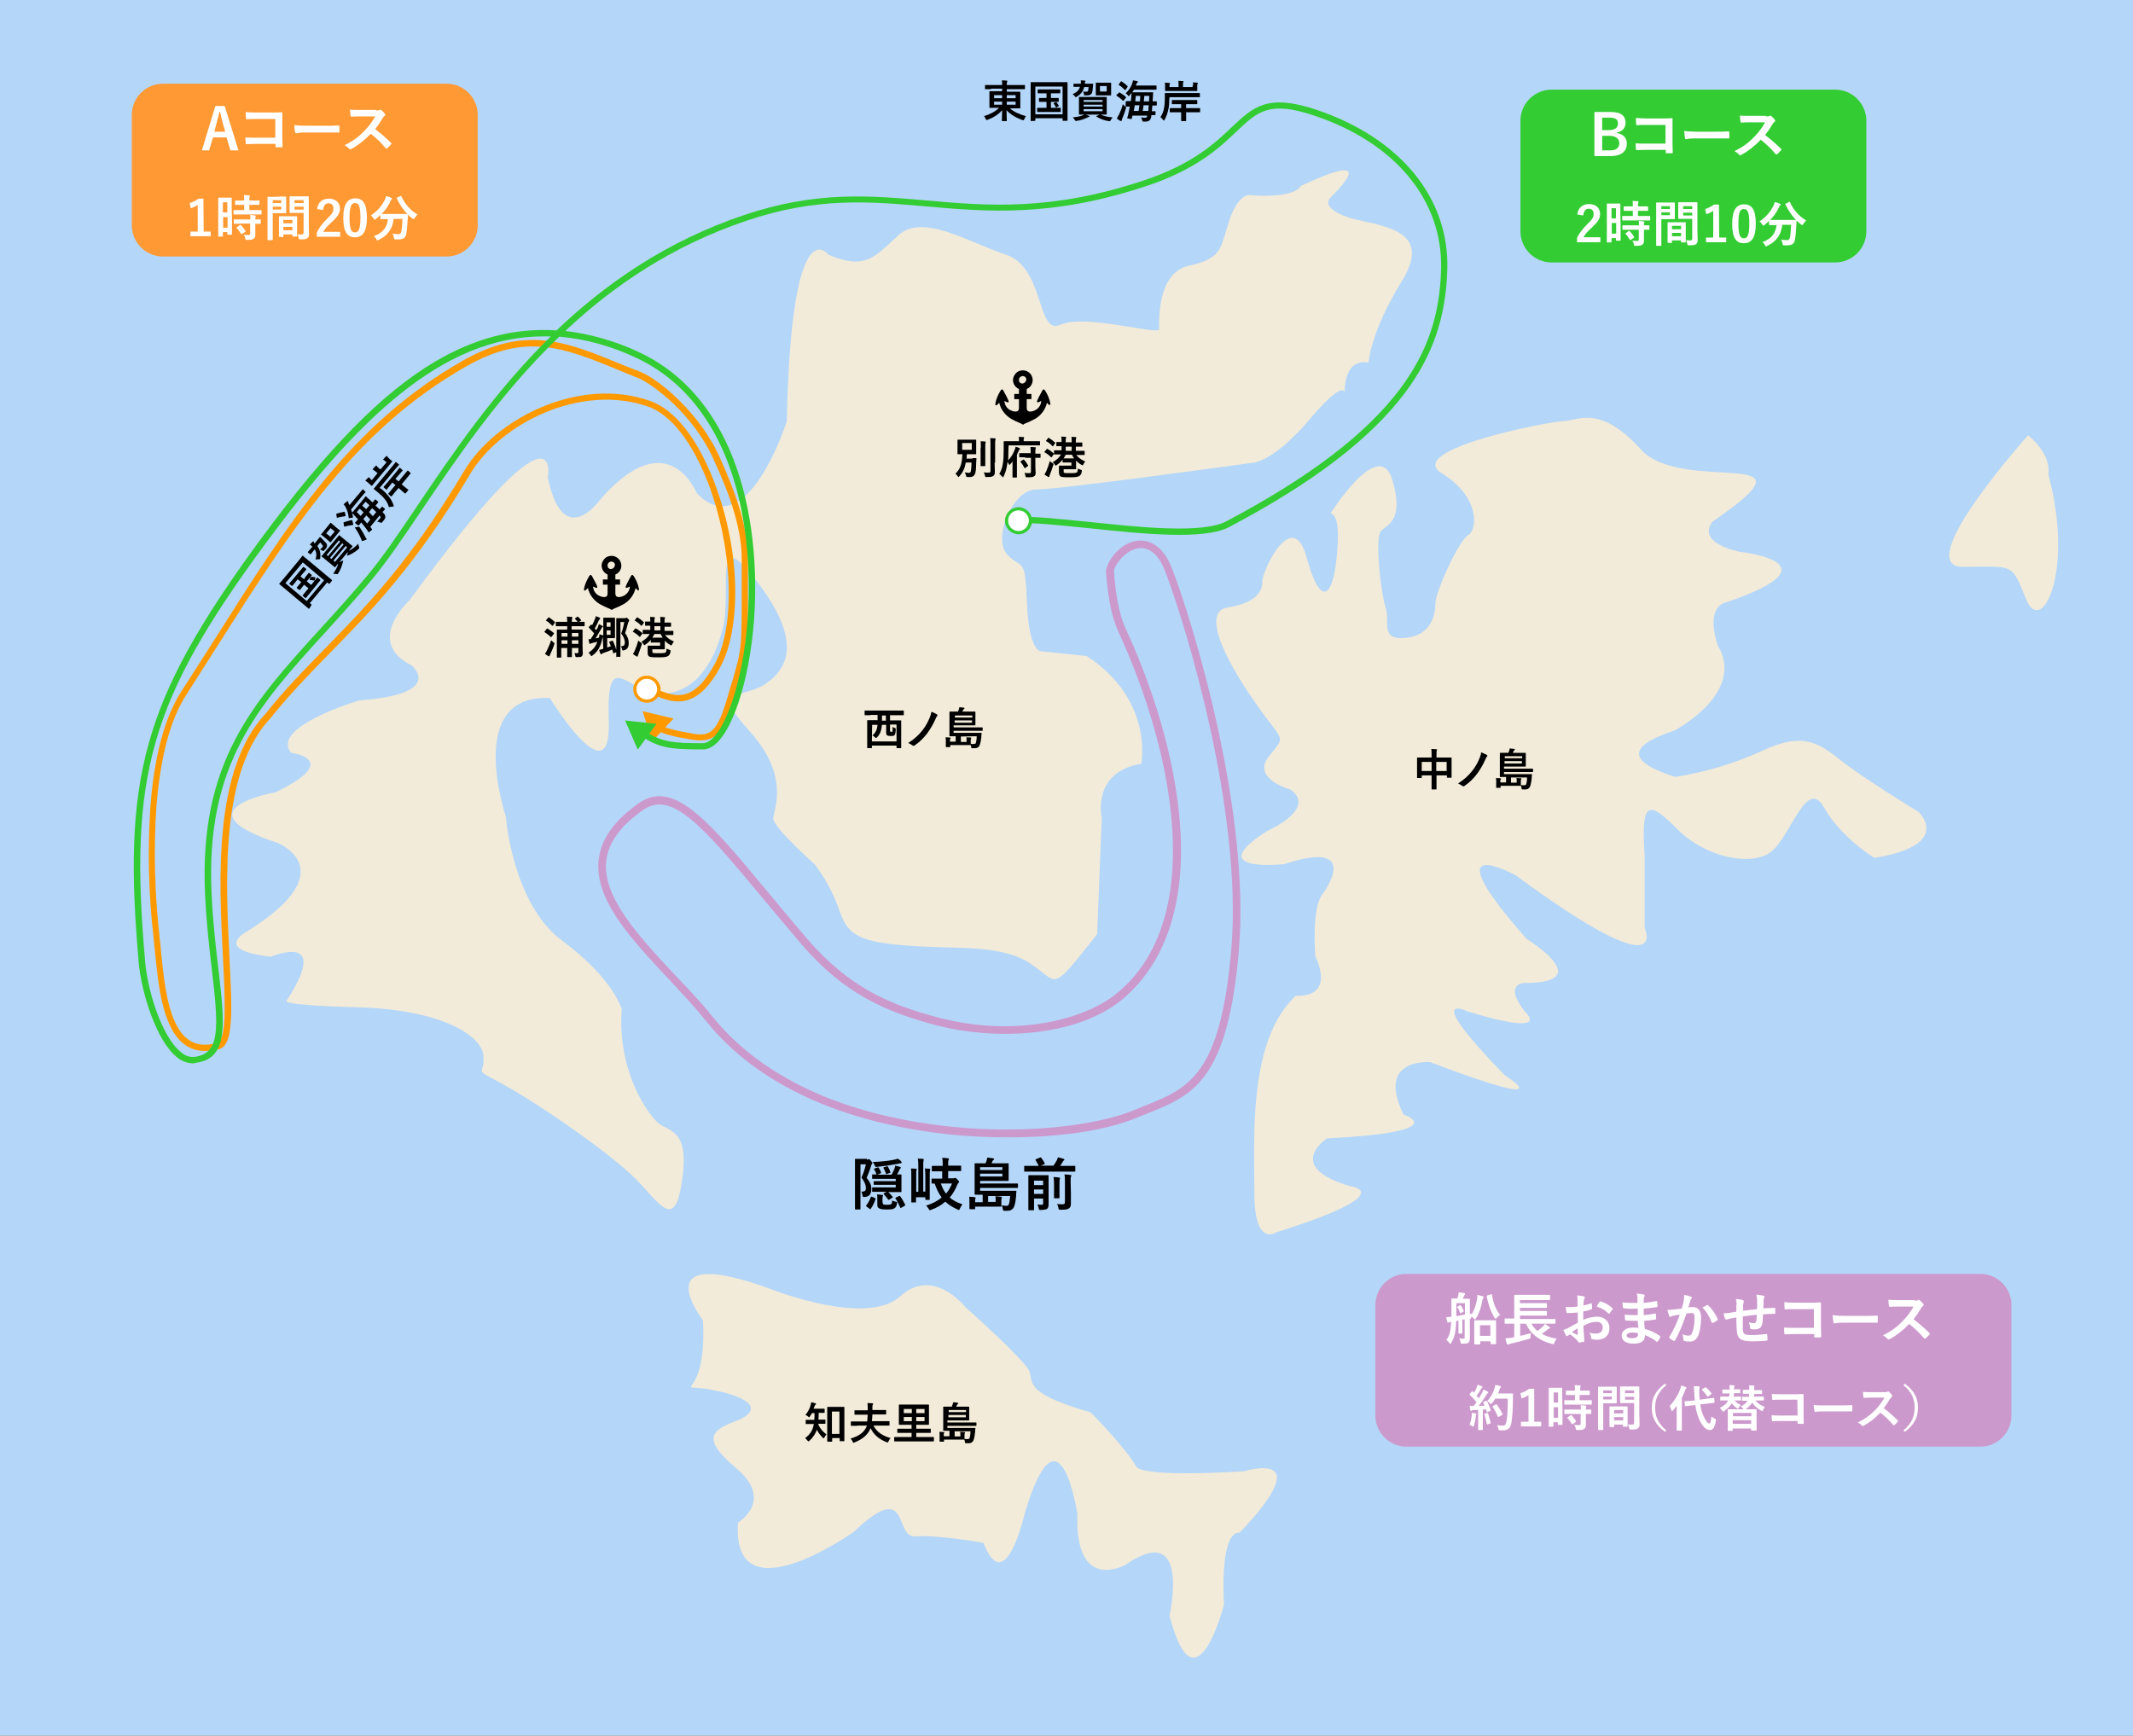 <?xml version="1.0" encoding="utf-8"?>
<!-- Generator: Adobe Illustrator 26.0.3, SVG Export Plug-In . SVG Version: 6.00 Build 0)  -->
<svg version="1.1" id="レイヤー_1" xmlns="http://www.w3.org/2000/svg" xmlns:xlink="http://www.w3.org/1999/xlink" x="0px"
	 y="0px" viewBox="0 0 822 669" style="enable-background:new 0 0 822 669;" xml:space="preserve">
<rect x="0" y="0" width="822" height="669" fill="#808080" stroke="none"/>
<style type="text/css">
	.st0{fill:#B4D6F9;}
	.st1{fill:#FF9933;}
	.st2{fill:#F2EBD9;}
	.st3{enable-background:new    ;}
	.st4{fill:#FFFFFF;}
	.st5{fill:#FF9900;}
	.st6{fill:#33CC33;}
	.st7{fill:#FFFFFF;stroke:#FFFFFF;stroke-width:2;stroke-miterlimit:10;stroke-dasharray:4,4;}
	.st8{fill:#CC99CC;}
</style>
<g transform="translate(31.996 -170.535)">
	<rect x="-32" y="170.5" class="st0" width="822" height="669"/>
	<path class="st1" d="M30.8,202.8h109.3c6.6,0,12,5.4,12,12v42.6c0,6.6-5.4,12-12,12H30.8c-6.6,0-12-5.4-12-12v-42.6
		C18.8,208.2,24.2,202.8,30.8,202.8z"/>
	<path class="st2" d="M238.9,679.4c0,0-23.7-30.5,27-11.7c0,0,36.2,14.2,49,2.5s25.2,4.2,25.2,4.2s22.7,20.2,24.5,24.5
		s-2.5,8.5,23.7,16c0,0,12.7,12.7,17.7,21c0,0,0.7,4.2,41.5,1.7c0,0,29.5-9.2-1.8,23.7c0,0-7.5-2.5-6,27.7c0,0-11,43-21,4.2
		c0,0,8.5-37.2-17-19.5c0,0-19.5,11-18.5-19.5c0,0-6.7-45.5-20.2-0.7c0,0-7.5,33.7-16,11.7c0,0-17.7-3.2-26.2-2.5
		s-1.7-22.7-23.7-1.8c0,0-47.2,33.7-44.7-3.5c0,0,14.2-8.5-0.7-21c-15.2-12.7-7.5-15.2,0.7-18.5c8.5-3.5,6.7-8.5-10.2-11.7
		C225.4,703.1,240.7,712.3,238.9,679.4z"/>
	<path class="st2" d="M749.6,338.3c0,0-45.5,50.7-25.2,50.7s18.5-1.7,24.5,12.7c6,14.2,18.5-11,8.5-48.2
		C757.1,353.6,759.6,346.8,749.6,338.3z"/>
	<path class="st2" d="M613.7,470c11.7-1.9,23-5.3,33.7-10.2c16-7.5,22-2.5,30.5,4.2s29.5,19.5,29.5,19.5s13.5,12.7-17,17.7
		c0,0-12.7-7.5-19.5-19.5c-6.7-11.7-12.7,11-20.2,17s-25.2,2.5-36.2-8.5s-14.2-11.7-12.7,10.2v27.7c0,0,11,24.5-49.7-20.2
		c0,0-33.7-18.5,4.2,24.5c0,0,27.7,17-0.7,17c0,0-8.5,0,0,11c0,0,11.7,10.2-22,0c0,0-18.5-9.2,14.2,24.5c0,0,24.5,15.2-28.7-5
		c0,0-21-1.7-10.2,20.2c0,0,20.2,6.7-29.5,9.2c0,0-17,11,9.2,18.5c0,0,19.5,2.5-28.7,17.7c0,0-8.5,6-8.5-15.2c0-21-2.5-59,16-76
		c0,0,15.2,1.7,7.5-15.2c0,0-1.7-19.5,3.2-24.5c0,0,15.2-21-15.2-11c0,0-32,3.5-6.7-12.7c0,0,19.5-8.5,9.2-16c0,0-15.2-4.2-8.5-12.7
		s6-5-4.2-19.5c-10.2-14.2-22.7-36.2-11.7-38s13.5-6,13.5-10.2s11.7-28.7,17-9.2s10.2,16,11.7-0.8c1.7-17-2.5-16-2.5-16
		s18.5-29.5,23.7-13.5c5,16-1.7,17.7-4.2,20.2s0,24.5,1.8,29.5s-2.5,12.7,7.5,11.7c10.2-0.8,11.7-9.2,11.7-13.5s9.2-24.5,12.7-26.2
		c3.2-1.7,5-14.2-10.2-23.7c-15.2-9.2,42.2-20.2,47.2-20.2s13.5-6.7,29.5,11s71.7-2.5,27.7,27.7c0,0-7.5,7.5,10.2,11.7
		c0,0,39.7,4.2-5,19.5c0,0-8.5,0.8-3.2,17c0,0,11.7,15.2-16,32C614.4,452.3,581.7,460,613.7,470z"/>
	<path class="st2" d="M489.5,254.9c0,0-13.5-3.5-8.5-8.5s17-17.7-11.7-4.2c0,0-1.7,5-20.2,3.5c0,0-4.2,0-7.5,10.2
		c-3.3,10.2-2.5,14.2-15.2,17c-12.7,2.5-11.7,22-11.7,24.5s-28.7-6-38-1.7s-6-22-21-27s-32-16-41.5-7.5c-9.2,8.5-12.7,13.5-27,7.5
		c0,0-14.2-19.5-16,64.2c0,0-15.2,48.2-34.7,27.7c0,0-11-27.7-37.2,2.5c0,0-14.2,20.2-20.2-8.5c0,0,6.7-34.7-53.2,47.2
		c0,0-17.7,16,0.7,25.2c0,0,13.5,11-20.2,13.5c0,0-34.5,10.2-26.2,20.2c0,0,20.2,2.5-6,15.2c0,0-38,6.7,0.7,19.5
		c0,0,26.2,10.2-11,33.7c0,0-15.2,7.5,8.5,10.2c0,0,23.7-10.2,6,17c0,0-2.5,1.7,27.7,2.5c30.5,0.8,47.2,10.2,48.2,18.5
		c0.7,8.5-5,4.2,8.5,11.7s43,27.7,52.2,38s13.5,16,16-2.5s-5-17.7-9.2-21c-4.2-3.5-16-20.2-14.2-44c0,0-3.2-11.7-22.7-26.2
		c-19.5-14.2-22-48.2-22-48.2s-16-47.2,17-45.5c0,0,23.7,38.7,22.7,9.2s6.7-11.7,19.5-11s21-11,24.5-25.2s-4.2-40.5,12.7-18.5
		s13.5,33,4.2,39.7c-9.3,6.7-22.7,0.8-6.7,18.5s9.2,30.5,9.2,33.7c0,3.5,16,17.7,16,17.7c3.9,5.2,7,10.9,9.2,17
		c3.2,9.2,6,12.7,25.2,14.2c19.5,1.7,36.2-0.7,48.2,6.7c11.7,7.5,7.5,12.7,26.2-11l1.8-44.7c0,0-4.2-17.7,15.2-21
		c0,0,5-24.5-21-41.5l-17-1.8c0,0-5,1.8-6-17.7c-0.7-19.5-1.7-13.5-7.5-19.5c-6-6,1.8-25.2,11-25.2S450,349,450,349s7.5,0.7,22-16
		c14.2-17,14.2-11,14.2-11s-0.7-13.5,9.2-11.7c0,0,0.7-11.7,12.7-31.2C520,259.9,503,258.1,489.5,254.9z"/>
	<g class="st3">
		<path d="M349.9,204.9c-1.5,0-2,0-2.1,0c-0.2,0-0.2,0-0.2-0.2v-1.2c0-0.2,0-0.2,0.2-0.2c0.1,0,0.6,0,2.1,0h4.3c0-0.7,0-1.2-0.1-1.8
			c0.6,0,1.2,0.1,1.8,0.1c0.2,0,0.3,0.1,0.3,0.2c0,0.2-0.1,0.3-0.1,0.4c-0.1,0.2-0.1,0.5-0.1,1.1h4.7c1.5,0,2,0,2.1,0
			c0.2,0,0.2,0,0.2,0.2v1.2c0,0.2,0,0.2-0.2,0.2c-0.1,0-0.6,0-2.1,0H356v1h2.6c1.7,0,2.3,0,2.4,0c0.2,0,0.2,0,0.2,0.2
			c0,0.1,0,0.5,0,1.6v2.8c0,1.1,0,1.5,0,1.6c0,0.2,0,0.2-0.2,0.2c-0.1,0-0.7,0-2.4,0h-1.4c1.6,1.4,3.9,2.4,6.2,3
			c-0.3,0.4-0.5,0.7-0.7,1.2c-0.1,0.3-0.2,0.4-0.3,0.4c-0.1,0-0.2-0.1-0.4-0.1c-2.2-0.8-4.5-2-6.1-3.8c0,2.1,0.1,3.8,0.1,4
			s0,0.2-0.2,0.2h-1.5c-0.2,0-0.2,0-0.2-0.2c0-0.3,0.1-1.9,0.1-4c-1.5,1.7-3.4,2.9-5.6,3.7c-0.2,0.1-0.3,0.1-0.4,0.1
			s-0.2-0.1-0.3-0.4c-0.2-0.5-0.4-0.8-0.7-1.1c2.3-0.7,4.3-1.7,5.8-3.2h-1.1c-1.7,0-2.3,0-2.4,0c-0.2,0-0.2,0-0.2-0.2
			c0-0.1,0-0.5,0-1.6v-2.8c0-1.1,0-1.5,0-1.6c0-0.2,0-0.2,0.2-0.2c0.1,0,0.7,0,2.4,0h2.3v-1h-4.3V204.9z M354.2,208.4v-1.2h-3.1v1.2
			H354.2z M354.2,210.9v-1.2h-3.1v1.2H354.2z M356,207.2v1.2h3.4v-1.2H356z M359.4,209.7H356v1.2h3.4V209.7z"/>
		<path d="M365.4,217.2c-0.2,0-0.2,0-0.2-0.2c0-0.1,0-1.3,0-6.5v-3.4c0-3.4,0-4.6,0-4.7c0-0.2,0-0.2,0.2-0.2c0.1,0,0.7,0,2.3,0h9.2
			c1.6,0,2.1,0,2.3,0s0.2,0,0.2,0.2c0,0.1,0,1.3,0,4.1v3.9c0,5.3,0,6.4,0,6.5c0,0.2,0,0.2-0.2,0.2h-1.5c-0.2,0-0.2,0-0.2-0.2v-0.8
			H367v0.8c0,0.2,0,0.2-0.2,0.2L365.4,217.2L365.4,217.2z M367,214.6h10.5v-10.7H367V214.6z M373.9,208.3c1.4,0,1.8,0,1.9,0
			c0.2,0,0.2,0,0.2,0.2v1.1c0,0.2,0,0.2-0.2,0.2c-0.1,0-0.6,0-1.9,0H373v2.3h1.4c1.6,0,2.1,0,2.2,0c0.2,0,0.2,0,0.2,0.2v1.2
			c0,0.2,0,0.2-0.2,0.2c-0.1,0-0.6,0-2.2,0h-4.3c-1.6,0-2.1,0-2.2,0c-0.2,0-0.2,0-0.2-0.2v-1.2c0-0.2,0-0.2,0.2-0.2
			c0.1,0,0.6,0,2.2,0h1.2v-2.3h-0.7c-1.4,0-1.9,0-2,0c-0.2,0-0.2,0-0.2-0.2v-1.1c0-0.2,0-0.2,0.2-0.2c0.1,0,0.6,0,2,0h0.7v-1.8h-1
			c-1.5,0-2.1,0-2.2,0c-0.2,0-0.2,0-0.2-0.2v-1.1c0-0.2,0-0.2,0.2-0.2c0.1,0,0.6,0,2.2,0h3.9c1.5,0,2.1,0,2.2,0c0.2,0,0.2,0,0.2,0.2
			v1.1c0,0.2,0,0.2-0.2,0.2c-0.1,0-0.6,0-2.2,0H373v1.8H373.9z M374.9,209.9c0.2-0.1,0.2-0.1,0.3,0.1c0.3,0.4,0.5,0.7,0.8,1.2
			c0.1,0.1,0.1,0.2-0.1,0.3l-0.7,0.4c-0.2,0.1-0.3,0.1-0.3-0.1c-0.2-0.4-0.5-0.9-0.8-1.3c-0.1-0.1-0.1-0.2,0.1-0.3L374.9,209.9z"/>
		<path d="M381.7,203c0-0.2,0-0.2,0.2-0.2c0.1,0,0.6,0,2,0h0.6c0.1-0.3,0.1-1,0-1.3c0.5,0,1.1,0.1,1.5,0.1c0.2,0,0.3,0.1,0.3,0.2
			s0,0.2-0.1,0.2c-0.1,0.1-0.1,0.3-0.1,0.6c0,0.1,0,0.1,0,0.2h1c1.4,0,1.9,0,2,0c0.2,0,0.2,0.1,0.2,0.2c0,0.3-0.1,0.6-0.1,0.9
			c-0.1,1.1-0.2,2-0.4,2.5c-0.3,0.6-0.9,0.9-1.9,0.9c-0.2,0-0.4,0-0.7,0c-0.4,0-0.4,0-0.5-0.6c-0.1-0.3-0.2-0.6-0.3-0.9
			c0.5,0.1,0.8,0.1,1.1,0.1c0.4,0,0.7-0.1,0.8-0.3c0.1-0.3,0.2-0.9,0.2-1.5h-1.7c-0.4,1.8-1.4,2.8-2.8,3.7c-0.2,0.1-0.3,0.2-0.4,0.2
			s-0.2-0.1-0.4-0.4c-0.3-0.3-0.6-0.6-0.8-0.8c1.6-0.7,2.4-1.5,2.8-2.8h-0.3c-1.4,0-1.9,0-2,0c-0.2,0-0.2,0-0.2-0.2L381.7,203
			L381.7,203z M387.7,215.2c0.2,0.1,0.2,0.1,0.2,0.2c0,0.1-0.1,0.2-0.3,0.2s-0.4,0.2-0.7,0.3c-1,0.5-2.4,1-3.9,1.2
			c-0.5,0.1-0.5,0.1-0.8-0.3c-0.2-0.4-0.5-0.8-0.8-1c1.5-0.2,2.9-0.4,3.8-0.8c0.3-0.1,0.5-0.2,0.8-0.4
			C386.8,214.8,387.2,215,387.7,215.2z M392,207.9c1.6,0,2.2,0,2.3,0c0.2,0,0.2,0,0.2,0.2c0,0.1,0,0.6,0,1.7v3c0,1.1,0,1.6,0,1.7
			c0,0.2,0,0.2-0.2,0.2c-0.1,0-0.7,0-2.3,0h-5.6c-1.7,0-2.2,0-2.4,0s-0.2,0-0.2-0.2c0-0.1,0-0.6,0-1.7v-3c0-1.1,0-1.6,0-1.7
			c0-0.2,0-0.2,0.2-0.2c0.1,0,0.7,0,2.4,0H392z M385.6,209.8h7.3v-0.7h-7.3V209.8z M392.9,211.6v-0.7h-7.3v0.7H392.9z M392.9,212.6
			h-7.3v0.8h7.3V212.6z M394.2,202.4c1.2,0,1.6,0,1.8,0s0.2,0,0.2,0.2c0,0.1,0,0.5,0,1.4v1.7c0,0.9,0,1.3,0,1.4c0,0.2,0,0.2-0.2,0.2
			c-0.1,0-0.5,0-1.8,0h-2c-1.2,0-1.6,0-1.7,0c-0.2,0-0.2,0-0.2-0.2c0-0.1,0-0.5,0-1.4V204c0-0.9,0-1.2,0-1.4s0-0.2,0.2-0.2
			c0.1,0,0.5,0,1.7,0L394.2,202.4L394.2,202.4z M391.8,214.7c0.2-0.1,0.2-0.1,0.4,0c1.2,0.6,2.7,0.9,4.6,1.1
			c-0.3,0.3-0.5,0.6-0.8,1.1c-0.2,0.4-0.3,0.4-0.8,0.3c-1.5-0.2-3.4-0.9-4.6-1.7c-0.2-0.1-0.2-0.2,0.1-0.3L391.8,214.7z
			 M394.5,203.7h-2.6v2.1h2.6V203.7z"/>
		<path d="M399.2,206.3c0.1-0.2,0.2-0.2,0.3-0.1c0.8,0.5,1.7,1,2.4,1.7c0.1,0.1,0.1,0.2,0,0.3l-0.8,1c-0.1,0.1-0.1,0.2-0.2,0.2
			s-0.1,0-0.2-0.1c-0.7-0.7-1.6-1.4-2.4-1.9c-0.1-0.1-0.1-0.1-0.1-0.1s0-0.1,0.1-0.2L399.2,206.3z M399.2,214.8
			c0.5-1.1,1.1-2.4,1.5-4.1c0.3,0.3,0.6,0.6,0.9,0.8c0.4,0.3,0.4,0.3,0.3,0.8c-0.4,1.4-0.9,2.7-1.4,3.9c-0.1,0.3-0.2,0.5-0.2,0.7
			c0,0.1-0.1,0.3-0.2,0.3s-0.2-0.1-0.4-0.1c-0.4-0.2-0.8-0.5-1.3-0.9C398.7,215.6,398.9,215.3,399.2,214.8z M399.9,202
			c0.1-0.2,0.2-0.2,0.3-0.1c0.8,0.5,1.6,1.1,2.3,1.8c0.1,0.1,0.1,0.2,0,0.4l-0.7,1c-0.1,0.2-0.2,0.2-0.3,0.1
			c-0.7-0.7-1.6-1.5-2.3-1.9c-0.2-0.1-0.2-0.1,0-0.3L399.9,202z M402,209.7c0-0.2,0-0.2,0.2-0.2c0.1,0,0.5,0,1.6,0
			c0.1-0.7,0.2-1.4,0.2-2.1c0-0.4,0.1-0.7,0.1-1.1c-0.3,0.4-0.5,0.7-0.8,1c-0.2,0.2-0.3,0.3-0.3,0.3c-0.1,0-0.2-0.1-0.3-0.3
			c-0.3-0.4-0.6-0.6-0.9-0.8c1.2-1.1,2.1-2.5,2.5-3.7c0.2-0.5,0.3-0.9,0.3-1.3c0.6,0.1,1.2,0.2,1.6,0.3c0.2,0.1,0.3,0.1,0.3,0.3
			s-0.1,0.2-0.2,0.3s-0.3,0.2-0.4,0.6c-0.1,0.2-0.1,0.4-0.2,0.5h5.6c1.6,0,2.1,0,2.2,0c0.2,0,0.2,0,0.2,0.2v1.2c0,0.2,0,0.2-0.2,0.2
			c-0.1,0-0.7,0-2.2,0H405c-0.2,0.4-0.4,0.7-0.7,1c0.1,0,0.6,0,2.1,0h3.7c1.5,0,2,0,2.1,0c0.2,0,0.2,0,0.2,0.2c0,0.5-0.1,1-0.1,1.4
			l-0.1,1.9c1,0,1.4,0,1.4,0c0.2,0,0.2,0,0.2,0.2v1.2c0,0.2,0,0.2-0.2,0.2c-0.1,0-0.5,0-1.5,0c-0.1,0.7-0.1,1.5-0.2,2.2
			c0.8,0,1.1,0,1.2,0c0.2,0,0.2,0,0.2,0.2v1.1c0,0.2,0,0.2-0.2,0.2c-0.1,0-0.5,0-1.4,0v0.4c-0.2,1.4-0.8,2.1-2.2,2.1
			c-0.5,0-0.7,0-0.9,0c-0.3,0-0.3,0-0.4-0.5c-0.1-0.4-0.3-0.8-0.5-1.1c0.5,0.1,1.2,0.1,1.6,0.1s0.8-0.1,0.8-0.8h-5.7
			c-0.1,0.3-0.1,0.6-0.2,1c0,0.2-0.1,0.3-0.3,0.3c-0.1,0-0.3,0-0.7-0.1c-0.9-0.2-0.9-0.2-0.8-0.4c0.2-0.4,0.3-0.8,0.4-1.3
			c0.2-1,0.4-2,0.6-3c-1,0-1.4,0-1.4,0c-0.2,0-0.2,0-0.2-0.2v-1.7L402,209.7L402,209.7z M406.8,213.3c0.1-0.7,0.2-1.5,0.3-2.2h-1.8
			c-0.1,0.7-0.2,1.4-0.4,2.2H406.8z M405.7,207.5c-0.1,0.7-0.1,1.4-0.2,2.1h1.8c0.1-0.7,0.1-1.4,0.1-2.1H405.7z M408.7,211.1
			c-0.1,0.7-0.2,1.5-0.3,2.2h2.1c0.1-0.7,0.1-1.4,0.2-2.2H408.7z M409,207.5l-0.2,2.1h2c0-0.7,0.1-1.4,0.1-2.1H409z"/>
		<path d="M418.6,209.1c0,1.5-0.1,2.6-0.4,3.8c-0.3,1.4-0.7,2.5-1.4,3.8c-0.1,0.2-0.2,0.3-0.3,0.3s-0.2-0.1-0.3-0.3
			c-0.3-0.4-0.7-0.8-1-1c0.7-1.1,1.2-2.2,1.4-3.5c0.2-1,0.3-2,0.3-3.7c0-1.2,0-1.7,0-1.9s0-0.2,0.2-0.2c0.1,0,0.7,0,2.3,0h8.5
			c1.6,0,2.2,0,2.3,0c0.2,0,0.2,0,0.2,0.2v1.2c0,0.2,0,0.2-0.2,0.2c-0.1,0-0.7,0-2.3,0h-9.2L418.6,209.1L418.6,209.1z M427.8,203.5
			c0-0.4,0-0.7-0.1-1.2c0.6,0,1.2,0.1,1.7,0.1c0.2,0,0.2,0.1,0.2,0.2c0,0.1,0,0.2-0.1,0.3s-0.1,0.3-0.1,0.8v0.6c0,0.7,0,1,0,1.1
			c0,0.2,0,0.2-0.2,0.2c-0.1,0-0.7,0-2.3,0h-7.3c-1.7,0-2.3,0-2.4,0c-0.2,0-0.2,0-0.2-0.2c0-0.1,0-0.4,0-1.1v-0.6
			c0-0.5,0-0.8-0.1-1.3c0.6,0,1.2,0.1,1.7,0.1c0.2,0,0.3,0.1,0.3,0.2c0,0.1-0.1,0.2-0.1,0.3c-0.1,0.1-0.1,0.3-0.1,0.6v0.5h3.5v-0.8
			c0-0.8,0-1.1-0.1-1.6c0.6,0,1.2,0.1,1.8,0.1c0.2,0,0.2,0.1,0.2,0.2c0,0.1-0.1,0.2-0.1,0.3c-0.1,0.1-0.1,0.4-0.1,1v0.8h3.7v-0.6
			L427.8,203.5L427.8,203.5z M422.1,210.7c-1.6,0-2.2,0-2.3,0c-0.2,0-0.2,0-0.2-0.2v-1.2c0-0.2,0-0.2,0.2-0.2c0.1,0,0.6,0,2.3,0h4.8
			c1.6,0,2.1,0,2.3,0s0.2,0,0.2,0.2v1.2c0,0.2,0,0.2-0.2,0.2c-0.1,0-0.7,0-2.3,0h-1.8v1.5h2.9c1.7,0,2.2,0,2.3,0
			c0.2,0,0.2,0,0.2,0.2v1.2c0,0.2,0,0.2-0.2,0.2c-0.1,0-0.7,0-2.3,0h-2.9v1.1c0,1.4,0,2,0,2.1c0,0.2,0,0.2-0.2,0.2h-1.5
			c-0.2,0-0.2,0-0.2-0.2c0-0.1,0-0.7,0-2.1v-1.1h-1.8c-1.7,0-2.3,0-2.4,0c-0.2,0-0.2,0-0.2-0.2v-1.2c0-0.2,0-0.2,0.2-0.2
			c0.1,0,0.7,0,2.4,0h1.8v-1.5H422.1z"/>
	</g>
	<g class="st3">
		<path d="M283.4,719.5c0,0.1,0,0.2,0,0.2c0.8,1.7,1.8,2.7,3.1,3.7c-0.3,0.3-0.6,0.8-0.8,1.2c-0.1,0.2-0.2,0.3-0.3,0.3
			s-0.2-0.1-0.4-0.3c-0.9-0.9-1.6-1.8-2.2-3c-0.5,1.5-1.5,3-2.9,4.3c-0.2,0.1-0.3,0.2-0.3,0.2c-0.1,0-0.2-0.1-0.4-0.3
			c-0.3-0.4-0.6-0.7-0.9-1c1.9-1.4,2.8-2.9,3.2-4.8c0.1-0.2,0.1-0.4,0.1-0.6h-0.9c-1.4,0-1.9,0-2,0c-0.2,0-0.2,0-0.2-0.2V718
			c0-0.2,0-0.2,0.2-0.2c0.1,0,0.6,0,2,0h1.1c0.1-0.8,0.1-1.7,0.1-2.6h-1c-0.3,0.5-0.5,0.9-0.8,1.3c-0.1,0.2-0.2,0.3-0.3,0.3
			s-0.2-0.1-0.4-0.3c-0.3-0.3-0.7-0.5-1-0.6c0.9-1.1,1.6-2.3,2-3.8c0.1-0.4,0.2-0.7,0.2-1.1c0.6,0.1,1.1,0.2,1.6,0.4
			c0.2,0.1,0.3,0.1,0.3,0.2c0,0.1-0.1,0.2-0.2,0.3s-0.2,0.2-0.4,0.6c-0.1,0.3-0.2,0.7-0.4,1h2c1.5,0,2,0,2.1,0c0.2,0,0.2,0,0.2,0.2
			v1.2c0,0.2,0,0.2-0.2,0.2c-0.1,0-0.6,0-2.1,0c0,0.9,0,1.8-0.1,2.6h0.4c1.5,0,2,0,2.1,0c0.2,0,0.2,0,0.2,0.2v1.2
			c0,0.2,0,0.2-0.2,0.2c-0.1,0-0.6,0-2.1,0h-0.4L283.4,719.5L283.4,719.5z M287,726.2c-0.2,0-0.2,0-0.2-0.2c0-0.1,0-1,0-5.1v-4
			c0-2.8,0-3.8,0-3.9c0-0.2,0-0.2,0.2-0.2c0.1,0,0.6,0,1.9,0h2.4c1.3,0,1.8,0,1.9,0c0.2,0,0.2,0,0.2,0.2c0,0.1,0,1.1,0,3.4v4.4
			c0,4,0,4.9,0,5c0,0.2,0,0.2-0.2,0.2h-1.4c-0.2,0-0.2,0-0.2-0.2v-1h-2.9v1.2c0,0.2,0,0.2-0.2,0.2L287,726.2L287,726.2z
			 M288.6,723.2h2.9v-8.6h-2.9V723.2z"/>
		<path d="M298.3,720.1c-1.5,0-2.1,0-2.2,0c-0.2,0-0.2,0-0.2-0.2v-1.3c0-0.2,0-0.2,0.2-0.2c0.1,0,0.6,0,2.2,0h3.9
			c0.1-0.8,0.1-1.7,0.2-2.6h-2.6c-1.7,0-2.2,0-2.3,0c-0.2,0-0.2,0-0.2-0.2v-1.3c0-0.2,0-0.2,0.2-0.2c0.1,0,0.7,0,2.3,0h2.6v-0.6
			c0-0.8,0-1.5-0.1-2.2c0.7,0,1.3,0.1,1.9,0.1c0.2,0,0.3,0.1,0.3,0.2c0,0.2-0.1,0.3-0.2,0.4c-0.1,0.2-0.1,0.7-0.1,1.4v0.6h2.8
			c1.7,0,2.2,0,2.3,0c0.2,0,0.2,0,0.2,0.2v1.3c0,0.2,0,0.2-0.2,0.2c-0.1,0-0.7,0-2.3,0h-2.8c0,0.8-0.1,1.7-0.2,2.6h4.4
			c1.5,0,2.1,0,2.2,0c0.2,0,0.2,0,0.2,0.2v1.3c0,0.2,0,0.2-0.2,0.2c-0.1,0-0.6,0-2.2,0h-3.8c1.3,2.5,3.6,4,6.6,4.8
			c-0.3,0.4-0.6,0.8-0.8,1.3c-0.2,0.3-0.2,0.4-0.3,0.4c-0.1,0-0.2,0-0.4-0.1c-2.9-1.1-5-2.9-6.2-5.4c-1,2.5-3,4.2-6.2,5.5
			c-0.2,0.1-0.3,0.1-0.4,0.1c-0.2,0-0.2-0.1-0.3-0.4c-0.2-0.5-0.5-0.9-0.8-1.2c3.4-1,5.4-2.5,6.3-5h-3.8V720.1z"/>
		<path d="M314.9,726.1c-1.5,0-2,0-2.1,0c-0.2,0-0.2,0-0.2-0.2v-1.3c0-0.2,0-0.2,0.2-0.2c0.1,0,0.6,0,2.1,0h4.4v-1.6h-3
			c-1.6,0-2.2,0-2.3,0c-0.2,0-0.2,0-0.2-0.2v-1.2c0-0.2,0-0.2,0.2-0.2c0.1,0,0.6,0,2.3,0h3v-1.5H317c-1.7,0-2.3,0-2.4,0
			c-0.2,0-0.2,0-0.2-0.2c0-0.1,0-0.6,0-1.8v-3.8c0-1.2,0-1.7,0-1.8c0-0.2,0-0.2,0.2-0.2c0.1,0,0.7,0,2.4,0h6.4c1.7,0,2.3,0,2.4,0
			c0.2,0,0.2,0,0.2,0.2c0,0.1,0,0.6,0,1.8v3.8c0,1.2,0,1.7,0,1.8c0,0.2,0,0.2-0.2,0.2c-0.1,0-0.7,0-2.4,0h-2.3v1.5h3.1
			c1.6,0,2.2,0,2.3,0c0.2,0,0.2,0,0.2,0.2v1.2c0,0.2,0,0.2-0.2,0.2c-0.1,0-0.7,0-2.3,0h-3.1v1.6h4.5c1.5,0,2,0,2.1,0
			c0.2,0,0.2,0,0.2,0.2v1.3c0,0.2,0,0.2-0.2,0.2c-0.1,0-0.6,0-2.1,0H314.9z M319.4,715.2v-1.6h-3.1v1.6H319.4z M319.4,718.3v-1.6
			h-3.1v1.6H319.4z M321.1,713.6v1.6h3.2v-1.6H321.1z M324.3,716.7h-3.2v1.6h3.2V716.7z"/>
		<path d="M335.9,722.1v2.1h2.2v-0.8c0-0.4,0-0.6-0.1-1c0.6,0,1.2,0.1,1.7,0.1c0.2,0,0.2,0.1,0.2,0.2c0,0.1-0.1,0.2-0.1,0.3
			c-0.1,0.1-0.1,0.3-0.1,0.6v1c0,0.3,0,0.5,0,0.6c0,0.2,0,0.2-0.2,0.2c-0.5,0-1.2,0-2.4,0h-5.3v0.6c0,0.2,0,0.2-0.2,0.2h-1.3
			c-0.2,0-0.2,0-0.2-0.2c0-0.1,0-0.3,0-0.9v-1.4c0-0.6,0-0.8-0.1-1.3c0.6,0,1.2,0.1,1.7,0.1c0.2,0,0.2,0.1,0.2,0.2s0,0.2-0.1,0.3
			s-0.1,0.3-0.1,0.4v0.7h2.2V722c-1.4,0-2.1,0-2.2,0c-0.2,0-0.2,0-0.2-0.2c0-0.1,0-0.7,0-2.1V715c0-1.4,0-2,0-2.1
			c0-0.2,0-0.2,0.2-0.2c0.1,0,0.7,0,2.3,0h0.8c0.1-0.3,0.2-0.5,0.3-0.8c0.1-0.3,0.2-0.6,0.2-0.9c0.6,0.1,1.1,0.1,1.8,0.2
			c0.1,0,0.2,0.1,0.2,0.2c0,0.1-0.1,0.2-0.2,0.3s-0.2,0.2-0.3,0.3c-0.1,0.2-0.2,0.4-0.3,0.7h2.5c1.6,0,2.2,0,2.3,0
			c0.2,0,0.2,0,0.2,0.2c0,0.1,0,0.5,0,1.4v2.1c0,1,0,1.3,0,1.4c0,0.2,0,0.2-0.2,0.2c-0.1,0-0.7,0-2.3,0h-5.9v0.8h8.7
			c1.7,0,2.2,0,2.3,0c0.2,0,0.2,0,0.2,0.2v0.9c0,0.2,0,0.2-0.2,0.2c-0.1,0-0.7,0-2.3,0h-8.7v0.8h8.2c1.7,0,2.3,0,2.4,0
			c0.2,0,0.2,0,0.2,0.2c-0.1,0.4-0.1,0.8-0.1,1.2c-0.2,2-0.5,3.3-0.9,3.8s-0.9,0.7-1.6,0.7c-0.3,0-0.6,0-1,0s-0.4-0.1-0.4-0.4
			c-0.1-0.6-0.3-1-0.4-1.3c0.6,0.1,1,0.1,1.4,0.1c0.3,0,0.6-0.1,0.7-0.3c0.2-0.4,0.4-1.5,0.4-2.7h-6.1L335.9,722.1L335.9,722.1z
			 M333.6,714v0.8h6.7V714H333.6z M340.2,715.9h-6.7v0.9h6.7V715.9z"/>
	</g>
	<g class="st3">
		<path d="M519.7,461.4c0-1,0-1.6-0.1-2.2c0.6,0,1.3,0.1,1.9,0.1c0.2,0,0.3,0.1,0.3,0.2s0,0.2-0.1,0.3c-0.1,0.2-0.1,0.6-0.1,1.4v1.3
			h3.3c1.6,0,2.2,0,2.3,0c0.2,0,0.2,0,0.2,0.2c0,0.1,0,0.6,0,2.1v2c0,2.7,0,3.2,0,3.3c0,0.2,0,0.2-0.2,0.2h-1.4
			c-0.2,0-0.2,0-0.2-0.2v-0.7h-4v2.1c0,2,0,3.1,0,3.1c0,0.2,0,0.2-0.2,0.2h-1.5c-0.2,0-0.2,0-0.2-0.2c0-0.1,0-1.1,0-3.1v-2.1h-3.8
			v0.8c0,0.2,0,0.2-0.2,0.2h-1.4c-0.2,0-0.2,0-0.2-0.2c0-0.1,0-0.6,0-3.3v-1.8c0-1.7,0-2.3,0-2.4c0-0.2,0-0.2,0.2-0.2
			c0.1,0,0.7,0,2.3,0h3.1L519.7,461.4L519.7,461.4z M515.9,467.7h3.8v-3.5h-3.8V467.7z M521.5,464.2v3.5h4v-3.5H521.5z"/>
		<path d="M541,461.5c0.1,0.1,0.2,0.2,0.2,0.3c0,0.1-0.1,0.2-0.1,0.3c-0.3,0.3-0.5,0.6-0.7,1.2c-0.8,1.9-2.1,4-3.1,5.4
			c-1.4,1.9-3.2,3.6-5,4.8c-0.1,0.1-0.2,0.1-0.4,0.1s-0.2-0.1-0.4-0.2c-0.4-0.3-1-0.6-1.6-0.9c2.4-1.5,4.1-3.1,5.5-4.9
			c1.1-1.4,2.1-3.1,2.8-4.9c0.3-0.8,0.5-1.2,0.6-2.2C539.6,460.8,540.4,461.2,541,461.5z"/>
		<path d="M550.3,470.1v2.1h2.2v-0.8c0-0.4,0-0.6-0.1-1c0.6,0,1.2,0.1,1.7,0.1c0.2,0,0.2,0.1,0.2,0.2s-0.1,0.2-0.1,0.3
			c-0.1,0.1-0.1,0.3-0.1,0.6v1c0,0.3,0,0.5,0,0.6c0,0.2,0,0.2-0.2,0.2c-0.5,0-1.2,0-2.4,0h-5.2v0.6c0,0.2,0,0.2-0.2,0.2h-1.3
			c-0.2,0-0.2,0-0.2-0.2c0-0.1,0-0.3,0-0.9v-1.4c0-0.6,0-0.8-0.1-1.3c0.6,0,1.2,0.1,1.7,0.1c0.2,0,0.2,0.1,0.2,0.2s0,0.2-0.1,0.3
			c-0.1,0.1-0.1,0.3-0.1,0.4v0.7h2.2V470c-1.4,0-2.1,0-2.2,0c-0.2,0-0.2,0-0.2-0.2c0-0.1,0-0.7,0-2.1V463c0-1.4,0-2,0-2.1
			c0-0.2,0-0.2,0.2-0.2c0.1,0,0.7,0,2.3,0h0.8c0.1-0.3,0.2-0.5,0.3-0.8s0.2-0.6,0.2-0.9c0.6,0.1,1.1,0.1,1.8,0.2
			c0.1,0,0.2,0.1,0.2,0.2s-0.1,0.2-0.2,0.3c-0.1,0.1-0.2,0.2-0.3,0.3c-0.1,0.2-0.2,0.4-0.3,0.7h2.5c1.6,0,2.2,0,2.3,0
			c0.2,0,0.2,0,0.2,0.2c0,0.1,0,0.5,0,1.4v2.1c0,1,0,1.3,0,1.4c0,0.2,0,0.2-0.2,0.2c-0.1,0-0.7,0-2.3,0h-5.9v0.8h8.7
			c1.7,0,2.2,0,2.3,0c0.2,0,0.2,0,0.2,0.2v0.9c0,0.2,0,0.2-0.2,0.2c-0.1,0-0.7,0-2.3,0h-8.7v0.8h8.2c1.7,0,2.3,0,2.4,0
			c0.2,0,0.2,0,0.2,0.2c-0.1,0.4-0.1,0.8-0.1,1.2c-0.2,2-0.5,3.3-0.9,3.8s-0.9,0.7-1.6,0.7c-0.3,0-0.6,0-1,0s-0.4-0.1-0.4-0.4
			c-0.1-0.6-0.3-1-0.4-1.3c0.6,0.1,1,0.1,1.4,0.1c0.3,0,0.6-0.1,0.7-0.3c0.2-0.4,0.4-1.5,0.4-2.7h-6.2L550.3,470.1L550.3,470.1z
			 M547.9,462v0.8h6.7V462H547.9z M554.5,463.9h-6.7v0.9h6.7V463.9z"/>
	</g>
	<g class="st3">
		<path d="M303.5,446.2c-1.5,0-2,0-2.1,0c-0.2,0-0.2,0-0.2-0.2v-1.4c0-0.2,0-0.2,0.2-0.2c0.1,0,0.6,0,2.1,0H314c1.5,0,2,0,2.1,0
			c0.2,0,0.2,0,0.2,0.2v1.4c0,0.2,0,0.2-0.2,0.2c-0.1,0-0.6,0-2.1,0h-3v2h1.8c1.6,0,2.2,0,2.3,0c0.2,0,0.2,0,0.2,0.2
			c0,0.1,0,0.8,0,3v2.9c0,3.6,0,4.2,0,4.4c0,0.2,0,0.2-0.2,0.2h-1.4c-0.2,0-0.2,0-0.2-0.2v-0.8H304v0.8c0,0.2,0,0.2-0.2,0.2h-1.4
			c-0.2,0-0.2,0-0.2-0.2c0-0.1,0-0.8,0-4.4v-2.6c0-2.6,0-3.3,0-3.4c0-0.2,0-0.2,0.2-0.2c0.1,0,0.7,0,2.3,0h1.5v-2h-2.7L303.5,446.2
			L303.5,446.2z M304,456.3h9.5v-6.5H311v2.1c0,0.4,0,0.5,0.1,0.6s0.2,0.1,0.4,0.1c0.2,0,0.3,0,0.4-0.1s0.1-0.4,0.1-1.8
			c0.3,0.2,0.5,0.3,0.8,0.4c0.4,0.1,0.4,0.2,0.4,0.9c-0.1,1.1-0.2,1.6-0.5,1.9s-0.6,0.3-1.2,0.3c-0.7,0-1.2,0-1.5-0.2
			c-0.4-0.2-0.5-0.4-0.5-1.3v-2.8h-1.6c-0.2,2.1-0.7,3.6-1.9,4.8c-0.2,0.2-0.3,0.3-0.4,0.3s-0.2-0.1-0.4-0.3c-0.3-0.3-0.6-0.5-1-0.7
			c1.3-1.1,1.8-2.3,2-4.1h-2.1L304,456.3L304,456.3z M309.4,448.3v-2h-1.5v2H309.4z"/>
		<path d="M329.1,445.9c0.1,0.1,0.2,0.2,0.2,0.3c0,0.1-0.1,0.2-0.1,0.3c-0.3,0.3-0.5,0.6-0.7,1.2c-0.8,1.9-2.1,4-3.1,5.4
			c-1.4,1.9-3.2,3.6-5,4.8c-0.1,0.1-0.2,0.1-0.4,0.1s-0.2-0.1-0.4-0.2c-0.4-0.3-1-0.6-1.6-0.9c2.4-1.5,4.1-3.1,5.5-4.9
			c1.1-1.4,2.1-3.1,2.8-4.9c0.3-0.8,0.5-1.2,0.6-2.2C327.7,445.1,328.5,445.5,329.1,445.9z"/>
		<path d="M338.3,454.4v2.1h2.2v-0.8c0-0.4,0-0.6-0.1-1c0.6,0,1.2,0.1,1.7,0.1c0.2,0,0.2,0.1,0.2,0.2s-0.1,0.2-0.1,0.3
			c-0.1,0.1-0.1,0.3-0.1,0.6v1c0,0.3,0,0.5,0,0.6c0,0.2,0,0.2-0.2,0.2c-0.5,0-1.2,0-2.4,0h-5.3v0.6c0,0.2,0,0.2-0.2,0.2h-1.3
			c-0.2,0-0.2,0-0.2-0.2c0-0.1,0-0.3,0-0.9V456c0-0.6,0-0.8-0.1-1.3c0.6,0,1.2,0.1,1.7,0.1c0.2,0,0.2,0.1,0.2,0.2s0,0.2-0.1,0.3
			c-0.1,0.1-0.1,0.3-0.1,0.4v0.7h2.2v-2.1c-1.4,0-2.1,0-2.2,0c-0.2,0-0.2,0-0.2-0.2c0-0.1,0-0.7,0-2.1v-4.9c0-1.4,0-2,0-2.1
			c0-0.2,0-0.2,0.2-0.2c0.1,0,0.7,0,2.3,0h0.8c0.1-0.3,0.2-0.5,0.3-0.8c0.1-0.3,0.2-0.6,0.2-0.9c0.6,0.1,1.1,0.1,1.8,0.2
			c0.1,0,0.2,0.1,0.2,0.2s-0.1,0.2-0.2,0.3c-0.1,0.1-0.2,0.2-0.3,0.3c-0.1,0.2-0.2,0.4-0.3,0.7h2.5c1.6,0,2.2,0,2.3,0
			c0.2,0,0.2,0,0.2,0.2c0,0.1,0,0.5,0,1.4v2.1c0,1,0,1.3,0,1.4c0,0.2,0,0.2-0.2,0.2c-0.1,0-0.7,0-2.3,0h-5.9v0.8h8.7
			c1.7,0,2.2,0,2.3,0c0.2,0,0.2,0,0.2,0.2v0.9c0,0.2,0,0.2-0.2,0.2c-0.1,0-0.7,0-2.3,0h-8.7v0.8h8.2c1.7,0,2.3,0,2.4,0
			c0.2,0,0.2,0,0.2,0.2c-0.1,0.4-0.1,0.8-0.1,1.2c-0.2,2-0.5,3.3-0.9,3.8s-0.9,0.7-1.6,0.7c-0.3,0-0.6,0-1,0s-0.4-0.1-0.4-0.4
			c-0.1-0.6-0.3-1-0.4-1.3c0.6,0.1,1,0.1,1.4,0.1c0.3,0,0.6-0.1,0.7-0.3c0.2-0.4,0.4-1.5,0.4-2.7L338.3,454.4L338.3,454.4z
			 M336,446.3v0.8h6.7v-0.8H336z M342.6,448.2h-6.7v0.9h6.7V448.2z"/>
	</g>
	<g class="st3">
		<path d="M302.1,617.5c0.2,0,0.4,0,0.4-0.1c0.1,0,0.2-0.1,0.3-0.1c0.2,0,0.3,0.1,0.9,0.7c0.4,0.5,0.5,0.7,0.5,0.8
			c0,0.2-0.1,0.3-0.2,0.4c-0.1,0.1-0.2,0.4-0.3,0.7c-0.4,1.4-1,2.9-1.7,4.6c1.5,2,1.8,2.9,1.8,4.3c0,2.1-0.9,3-2.7,3.1
			c-0.7,0-0.6,0-0.8-1.1c-0.1-0.5-0.2-0.7-0.4-1c1.3,0.1,1.8-0.2,1.8-1.4c0-1-0.4-2.2-1.7-4c0.9-2,1.3-3.4,1.7-5.1h-2.1v12.5
			c0,3,0,4.6,0,4.7c0,0.2,0,0.2-0.2,0.2h-1.7c-0.2,0-0.2,0-0.2-0.2s0-1.7,0-4.7v-9.6c0-3.1,0-4.6,0-4.8s0-0.2,0.2-0.2s0.6,0,1.7,0
			h2.7L302.1,617.5L302.1,617.5z M302,635.6c-0.3-0.2-0.3-0.2-0.2-0.4c0.7-0.9,1.4-2.1,1.8-3.3c0.1-0.2,0.1-0.2,0.4-0.1l1.2,0.5
			c0.3,0.1,0.3,0.2,0.2,0.4c-0.4,1.4-1.1,2.7-1.8,3.7c-0.1,0.1-0.1,0.2-0.2,0.2s-0.1,0-0.2-0.1L302,635.6z M306.2,620.5
			c0.2-0.1,0.3-0.1,0.4,0.1c0.4,0.6,0.7,1.1,0.9,1.8c0.1,0.2,0.1,0.2-0.2,0.4l-1.2,0.5h5.5c0.5-0.9,0.8-1.6,1.1-2.3
			c0.1-0.4,0.2-0.8,0.3-1.2c0.7,0.2,1.3,0.3,1.9,0.5c0.2,0.1,0.3,0.2,0.3,0.3s-0.1,0.2-0.2,0.3c-0.2,0.1-0.3,0.2-0.3,0.4
			c-0.3,0.7-0.6,1.2-1,1.9c0.9,0,1.4,0,1.5,0c0.2,0,0.2,0,0.2,0.2c0,0.1,0,0.7,0,2v2.4c0,1.3,0,1.9,0,2c0,0.2,0,0.2-0.2,0.2
			c-0.1,0-1.1,0-3.2,0h-1.7c0.6,0.5,1.1,1.1,1.7,1.8c0.1,0.2,0.1,0.3-0.1,0.4l-1.2,0.7c-0.1,0.1-0.2,0.1-0.3,0.1c0,0-0.1,0-0.2-0.2
			c-0.5-0.7-1.1-1.5-1.6-2c-0.2-0.2-0.1-0.2,0.1-0.4l1-0.5h-2.8c-1.8,0-2.4,0-2.5,0c-0.2,0-0.3,0-0.3-0.2v-1.3c0-0.2,0-0.2,0.3-0.2
			c0.1,0,0.7,0,2.5,0h6.3v-1h-5c-2.3,0-3.1,0-3.2,0c-0.2,0-0.3,0-0.3-0.2v-1c0-0.2,0-0.2,0.3-0.2c0.1,0,0.9,0,3.2,0h5v-0.9h-6
			c-2,0-2.7,0-2.8,0c-0.2,0-0.3,0-0.3-0.2v-1.3c0-0.2,0-0.2,0.3-0.2c0.1,0,0.5,0,1.4,0c0,0-0.1-0.1-0.1-0.2
			c-0.2-0.7-0.5-1.2-0.8-1.7c-0.1-0.2-0.1-0.3,0.2-0.4L306.2,620.5z M315.3,618.2c0.1,0.1,0.2,0.2,0.2,0.4s-0.2,0.3-0.5,0.3
			c-0.2,0-0.5,0.1-0.9,0.2c-2.7,0.5-5.3,0.9-8.2,1.2c-0.6,0-0.5,0.1-0.9-0.8c-0.2-0.4-0.4-0.8-0.7-1.1c3-0.1,6-0.4,8.4-0.9
			c0.4-0.1,0.9-0.2,1.2-0.4C314.5,617.4,315,617.8,315.3,618.2z M308.2,634.1c0,0.5,0.1,0.6,0.4,0.7c0.2,0.1,0.5,0.1,1.1,0.1
			c0.7,0,1.1,0,1.6-0.2c0.4-0.2,0.5-0.5,0.5-1.5c0.4,0.3,0.9,0.4,1.4,0.5c0.6,0.1,0.6,0.2,0.5,0.7c-0.2,1.2-0.6,1.6-1.1,1.9
			c-0.6,0.4-1.5,0.4-3,0.4c-1.4,0-2.2-0.1-2.7-0.4c-0.5-0.2-0.8-0.6-0.8-1.3v-2.4c0-0.7,0-1.1-0.1-1.7c0.6,0,1.3,0.1,2,0.2
			c0.3,0,0.3,0.2,0.3,0.3s0,0.2-0.1,0.3s-0.1,0.4-0.1,0.9v1.5H308.2z M309.7,620.1c0.2-0.1,0.3-0.1,0.5,0.1c0.4,0.7,0.7,1.4,0.9,2
			c0.1,0.2,0.1,0.3-0.2,0.4l-1.1,0.4c-0.3,0.1-0.4,0.1-0.4-0.2c-0.2-0.7-0.5-1.4-0.9-2c-0.1-0.2-0.1-0.3,0.2-0.4L309.7,620.1z
			 M314.5,631.5c0.3-0.1,0.3-0.1,0.4,0.1c0.7,0.9,1.4,2.2,1.9,3.2c0.1,0.2,0.1,0.3-0.2,0.5l-1.2,0.7c-0.1,0.1-0.2,0.1-0.3,0.1
			s-0.1-0.1-0.2-0.2c-0.5-1.2-1.1-2.4-1.8-3.4c-0.1-0.2-0.1-0.2,0.2-0.4L314.5,631.5z"/>
		<path d="M324.6,624c0-1.3,0-2.1-0.2-3.1c0.6,0,1.4,0.1,1.8,0.1c0.2,0,0.3,0.1,0.3,0.3s-0.1,0.3-0.1,0.5c-0.1,0.3-0.1,0.7-0.1,2.3
			v5.5c0,2,0,3,0,3.2s0,0.2-0.2,0.2h-1.3c-0.2,0-0.2,0-0.2-0.2V632H321v1.8c0,0.2,0,0.2-0.2,0.2h-1.4c-0.2,0-0.2,0-0.2-0.2
			s0-1.2,0-3.4V624c0-1.4,0-2.1-0.1-3.1c0.5,0,1.4,0.1,1.9,0.1c0.2,0,0.3,0.1,0.3,0.2c0,0.1,0,0.2-0.1,0.3c-0.1,0.2-0.1,0.6-0.1,2.2
			v6.2h0.8v-9.7c0-1.3,0-2.1-0.2-3.1c0.6,0,1.5,0.1,2,0.1c0.2,0,0.3,0.1,0.3,0.2c0,0.2-0.1,0.4-0.1,0.5c-0.1,0.3-0.1,0.8-0.1,2.2
			v9.7h0.8L324.6,624L324.6,624z M330.2,622c-2.1,0-2.8,0-2.9,0c-0.2,0-0.2,0-0.2-0.2v-1.7c0-0.2,0-0.2,0.2-0.2c0.1,0,0.8,0,2.9,0
			h1.1v-0.6c0-1,0-1.7-0.2-2.5c0.8,0,1.6,0.1,2.3,0.2c0.2,0,0.3,0.1,0.3,0.2c0,0.2-0.1,0.4-0.2,0.5c-0.1,0.3-0.1,0.7-0.1,1.5v0.6
			h1.9c2,0,2.8,0,2.9,0c0.2,0,0.2,0,0.2,0.2v1.7c0,0.2,0,0.2-0.2,0.2c-0.1,0-0.8,0-2.9,0h-1.9v2.8h2c0.2,0,0.3,0,0.4-0.1
			c0.1,0,0.2-0.1,0.3-0.1c0.2,0,0.4,0.2,0.8,0.6c0.5,0.5,0.7,0.7,0.7,0.9s-0.1,0.3-0.2,0.4c-0.2,0.2-0.3,0.4-0.5,0.8
			c-0.7,1.8-1.7,3.5-2.9,4.9c1.4,1.2,3,2,4.9,2.6c-0.3,0.4-0.7,1-1,1.7c-0.2,0.4-0.2,0.5-0.4,0.5c-0.1,0-0.3-0.1-0.5-0.2
			c-1.8-0.8-3.4-1.8-4.7-3c-1.6,1.4-3.4,2.4-5.4,3.1c-0.3,0.1-0.4,0.2-0.5,0.2c-0.2,0-0.3-0.2-0.5-0.5c-0.3-0.5-0.6-0.9-1-1.3
			c2.4-0.7,4.4-1.8,6-3.1c-1.1-1.5-2-3.3-2.7-5.4c-0.7,0-1,0-1,0c-0.2,0-0.2,0-0.2-0.2V625c0-0.2,0-0.2,0.2-0.2c0.1,0,0.8,0,2.8,0
			h1.1V622H330.2z M330.6,626.7c0.5,1.5,1.1,2.8,2,3.9c1-1.2,1.7-2.5,2.3-3.9H330.6z"/>
		<path d="M348.8,631v2.8h2.9v-1c0-0.5,0-0.8-0.1-1.2c0.8,0,1.5,0.1,2.2,0.2c0.2,0,0.3,0.1,0.3,0.2c0,0.2-0.1,0.3-0.1,0.4
			c-0.1,0.2-0.1,0.4-0.1,0.8v1.3c0,0.4,0,0.7,0,0.8c0,0.2,0,0.3-0.2,0.3c-0.6,0-1.6,0-3.1,0h-6.8v0.8c0,0.2,0,0.2-0.2,0.2h-1.7
			c-0.2,0-0.3,0-0.3-0.2s0-0.4,0-1.1v-1.8c0-0.7,0-1.1-0.1-1.7c0.8,0,1.5,0.1,2.2,0.2c0.2,0,0.3,0.1,0.3,0.2c0,0.1,0,0.2-0.1,0.3
			s-0.1,0.4-0.1,0.5v0.9h2.9V631c-1.8,0-2.8,0-2.9,0c-0.2,0-0.2,0-0.2-0.2c0-0.1,0-0.9,0-2.7v-6.3c0-1.8,0-2.6,0-2.7
			c0-0.2,0-0.2,0.2-0.2c0.1,0,0.9,0,3,0h1c0.2-0.4,0.3-0.7,0.4-1c0.1-0.4,0.2-0.7,0.3-1.2c0.7,0.1,1.5,0.2,2.3,0.3
			c0.2,0,0.3,0.1,0.3,0.3s-0.1,0.2-0.2,0.3c-0.2,0.1-0.3,0.3-0.4,0.4c-0.1,0.3-0.2,0.6-0.4,0.9h3.3c2.1,0,2.9,0,3,0
			c0.2,0,0.3,0,0.3,0.2c0,0.1,0,0.6,0,1.8v2.7c0,1.3,0,1.7,0,1.8c0,0.3,0,0.3-0.3,0.3c-0.1,0-0.9,0-3,0h-7.7v1H357c2.2,0,2.9,0,3,0
			c0.2,0,0.3,0,0.3,0.2v1.2c0,0.2,0,0.3-0.3,0.3c-0.1,0-0.9,0-3,0h-11.3v1.1h10.6c2.2,0,2.9,0,3.1,0s0.3,0,0.3,0.3
			c-0.1,0.5-0.1,1.1-0.1,1.5c-0.2,2.6-0.6,4.3-1.2,5c-0.5,0.6-1.2,0.9-2.1,0.9c-0.4,0-0.7,0-1.2,0s-0.5-0.1-0.6-0.5
			c-0.1-0.7-0.3-1.3-0.5-1.6c0.7,0.1,1.3,0.2,1.8,0.2c0.4,0,0.8-0.1,0.9-0.4c0.3-0.5,0.5-2,0.6-3.4h-8.5L348.8,631L348.8,631z
			 M345.7,620.4v1.1h8.6v-1.1H345.7z M354.3,622.9h-8.6v1.1h8.6V622.9z"/>
		<path d="M365.7,622.1c-1.9,0-2.6,0-2.8,0c-0.2,0-0.2,0-0.2-0.3v-1.7c0-0.2,0-0.2,0.2-0.2c0.1,0,0.8,0,2.8,0h2.6
			c-0.4-0.8-0.7-1.4-1.2-2.2c-0.1-0.2-0.1-0.2,0.2-0.4l1.5-0.6c0.3-0.1,0.3-0.1,0.5,0.1c0.5,0.7,0.9,1.3,1.3,2.1
			c0.1,0.2,0.1,0.2-0.2,0.4l-1.4,0.5h5c0.5-0.7,0.9-1.4,1.3-2.1c0.2-0.4,0.3-0.7,0.4-1.1c0.8,0.2,1.6,0.4,2.2,0.6
			c0.2,0.1,0.3,0.2,0.3,0.3s-0.1,0.2-0.2,0.3c-0.2,0.1-0.3,0.2-0.6,0.8c-0.2,0.4-0.5,0.8-0.9,1.3h2.9c2,0,2.6,0,2.8,0s0.2,0,0.2,0.2
			v1.7c0,0.2,0,0.3-0.2,0.3c-0.1,0-0.8,0-2.8,0L365.7,622.1L365.7,622.1z M372.1,631.7c0,1.1,0,2.3,0,2.9c0,0.8-0.1,1.4-0.5,1.8
			c-0.3,0.3-0.9,0.4-2.5,0.5c-0.7,0-0.7,0-0.8-0.7c-0.1-0.5-0.3-1-0.5-1.4c0.6,0,0.9,0.1,1.5,0.1s0.7-0.1,0.7-0.6v-1.8h-3.5v1.5
			c0,1.8,0,2.7,0,2.8c0,0.2,0,0.2-0.2,0.2h-1.8c-0.2,0-0.2,0-0.2-0.2c0-0.1,0-1,0-2.9v-7.3c0-1.9,0-2.8,0-2.9c0-0.2,0-0.2,0.2-0.2
			s0.7,0,2.3,0h2.8c1.6,0,2.2,0,2.3,0c0.2,0,0.2,0,0.2,0.2c0,0.1,0,1.1,0,3.1V631.7z M366.5,625.6v1.7h3.5v-1.7H366.5z M370,630.7
			V629h-3.5v1.7H370z M374.2,627.3c0-1.3,0-2.1-0.2-3.1c0.8,0,1.5,0.1,2.2,0.2c0.2,0,0.3,0.1,0.3,0.2c0,0.2-0.1,0.4-0.1,0.5
			c-0.1,0.3-0.1,0.7-0.1,2.2v2.6c0,1.5,0,2.2,0,2.3c0,0.2,0,0.2-0.2,0.2h-1.7c-0.2,0-0.2,0-0.2-0.2s0-0.8,0-2.3L374.2,627.3
			L374.2,627.3z M380.7,630.5c0,1.6,0,2.7,0,3.8s-0.2,1.6-0.8,2s-1.2,0.5-3.2,0.5c-0.7,0-0.7,0-0.8-0.7c-0.1-0.6-0.3-1.1-0.6-1.5
			c0.8,0.1,1.4,0.1,2.2,0.1c0.7,0,0.9-0.2,0.9-0.9v-7.6c0-1.3,0-2.2-0.2-3c0.8,0,1.5,0.1,2.3,0.2c0.2,0,0.4,0.1,0.4,0.2
			c0,0.2-0.1,0.3-0.2,0.5c-0.1,0.3-0.1,0.7-0.1,2.1L380.7,630.5L380.7,630.5z"/>
	</g>
	<g class="st3">
		<path class="st4" d="M59.9,228.5h-3.1l-1.5-5h-5.2l-1.5,5h-2.8l5.2-17.1h3.6L59.9,228.5z M53.8,217.8c-0.4-1.3-0.6-2.6-1-4.2h-0.2
			c-0.4,1.6-0.7,2.9-1.1,4.2l-0.9,3.5h4.2L53.8,217.8z"/>
		<path class="st4" d="M74.1,216.4h-7.7c-1.5,0-2.5,0-3.3,0.1c-0.2,0-0.3-0.1-0.3-0.4c-0.1-0.6-0.1-1.6-0.1-2.4
			c1.3,0.1,2.1,0.2,3.7,0.2h6.5c1.1,0,2.3,0,3.5-0.1c0.4,0,0.5,0.1,0.4,0.4c0,1.2,0,2.3,0,3.5v5.3c0,1.6,0.1,3.4,0.1,4
			c0,0.2-0.1,0.3-0.4,0.3c-0.6,0-1.3,0-1.9,0c-0.4,0-0.4,0-0.4-0.4V226h-7.6c-1.4,0-2.6,0.1-3.6,0.1c-0.2,0-0.3-0.1-0.3-0.3
			c-0.1-0.6-0.1-1.4-0.1-2.3c1,0.1,2.3,0.1,4,0.1h7.5L74.1,216.4L74.1,216.4z"/>
		<path class="st4" d="M85.4,221.6c-2.2,0-3,0.3-3.2,0.3c-0.3,0-0.4-0.1-0.5-0.5c-0.1-0.5-0.2-1.5-0.3-2.7c1.4,0.2,2.5,0.3,4.8,0.3
			h7.1c1.7,0,3.4,0,5.1-0.1c0.3,0,0.4,0,0.4,0.3c0,0.7,0,1.4,0,2.1c0,0.3-0.1,0.4-0.4,0.3c-1.7,0-3.3,0-4.9,0L85.4,221.6L85.4,221.6
			z"/>
		<path class="st4" d="M112.9,213.1c0.8,0,1.2,0,1.5-0.2c0.1-0.1,0.2-0.1,0.2-0.1c0.1,0,0.2,0.1,0.4,0.2c0.5,0.4,1,1,1.4,1.5
			c0.1,0.1,0.1,0.2,0.1,0.3s-0.1,0.3-0.3,0.4c-0.3,0.2-0.6,0.6-0.8,1c-0.9,1.5-1.8,2.8-2.8,4.1c2.1,1.6,4.1,3.3,6.1,5.3
			c0.1,0.1,0.2,0.2,0.2,0.3s0,0.2-0.2,0.3c-0.4,0.5-0.9,1-1.5,1.5c-0.1,0.1-0.2,0.1-0.3,0.1c-0.1,0-0.2-0.1-0.3-0.2
			c-1.8-2.2-3.7-3.9-5.7-5.5c-2.5,2.6-5,4.5-7.4,5.8c-0.2,0.1-0.4,0.2-0.5,0.2s-0.3-0.1-0.4-0.2c-0.5-0.6-1.1-1-1.8-1.4
			c3.4-1.7,5.5-3.3,7.7-5.6c1.6-1.7,2.8-3.2,4.1-5.5h-5.7c-1.1,0-2.3,0-3.5,0.1c-0.2,0-0.2-0.1-0.3-0.4c-0.1-0.5-0.2-1.5-0.2-2.3
			c1.2,0.1,2.3,0.1,3.7,0.1h6.3L112.9,213.1L112.9,213.1z"/>
	</g>
	<g transform="translate(166.848 301.607)">
		<path class="st5" d="M-119.9,274c-2.6,0-5.2-0.7-7.4-2.2c-8.8-6-10.5-22.6-11.8-35.9c-0.2-1.8-0.4-3.5-0.5-5.1
			c-2-16.9-2.4-33.9-1.3-50.8c1.5-19.6,5.5-34.6,11.9-44.5c4.2-6.5,8.2-12.8,12.1-18.9c29.7-47,53.2-84.1,96.5-108.7
			c24-13.7,39.9-7.2,59.9,1c2.7,1.1,5.4,2.2,8.3,3.3C54.6,14.8,71.2,28,79,46.3c0.2,0.5,0.5,1.1,0.8,1.8c3.1,7.2,9.6,22.1,9.6,36.1
			c0,3.9,0,7.3,0,10.4c0,24.7,0,24.7-3.8,37.7c-0.4,1.5-0.9,3.1-1.5,5c-5.2,18.3-9.6,18.1-19.7,16.1l-1.2-0.2
			c-4.7-0.9-7.2-1.8-8.8-2.8l1.4-2c1.3,0.9,3.7,1.6,8,2.5l1.2,0.2c9.2,1.9,12,2.4,16.8-14.4c0.5-1.9,1-3.5,1.5-5
			c3.7-12.6,3.7-12.6,3.7-37c0-3.1,0-6.5,0-10.4c0-13.4-6.3-28.1-9.4-35.1c-0.3-0.7-0.6-1.3-0.8-1.8C68.7,28.3,51.9,16.5,47,14.6
			c-2.9-1.1-5.7-2.3-8.3-3.4C18.5,3,3.9-3-19.1,10.1C-61.9,34.4-85.4,71.2-115,117.8c-3.9,6.1-7.9,12.4-12.1,19
			c-6.2,9.6-10,24.2-11.5,43.4c-1.1,16.8-0.6,33.7,1.3,50.4c0.2,1.6,0.4,3.3,0.5,5.1c1.3,12.8,2.9,28.8,10.8,34.1
			c2.9,2,6.4,2.3,10.8,1.1c3.9-1.1,3.1-16.4,2.3-32.5c-1.6-30.8-3.7-73,16.4-94.4c7.5-9.4,15-17,22.9-25.1
			c16.1-16.5,32.8-33.5,53.6-68.4c12.2-20.5,44.7-36.7,71.8-27c9.3,3.3,18,14.2,24.4,30.7c11.3,29.2,9.9,58.1,2.7,71.5
			c-9.4,17.6-18.5,14-25.1,11.4c-1.2-0.5-2.5-1-3.8-1.3l0.6-2.4c1.4,0.4,2.8,0.9,4.1,1.4c6.7,2.6,13.7,5.4,22.1-10.3
			c7.9-14.9,6.7-44.7-2.8-69.5c-6-15.6-14.3-26.2-22.9-29.3c-26-9.2-57.1,6.3-68.8,26c-20.9,35.2-38.5,53.1-54,68.9
			c-7.9,8.1-15.3,15.7-22.8,25l-0.1,0.1c-19.4,20.7-17.3,62.2-15.8,92.6c1,20.1,1.7,33.4-4,35C-116.3,273.7-118.1,274-119.9,274z"/>
		<g transform="translate(186.913 129.353)">
			<path class="st4" d="M-136.3,9.8c-2.5,0.1-4.7-1.8-4.8-4.4s1.9-4.7,4.4-4.8s4.7,1.9,4.8,4.4S-133.7,9.7-136.3,9.8L-136.3,9.8z"/>
			<path class="st5" d="M-136.2,10.4c2.9-0.1,5.1-2.6,5-5.5c-0.2-2.8-2.7-5-5.5-4.9c-2.9,0.1-5.1,2.6-5,5.5
				C-141.6,8.3-139.1,10.6-136.2,10.4z M-136.7,1.2c2.2-0.1,4.1,1.6,4.2,3.8c0.1,2.2-1.6,4.1-3.8,4.2c-2.2,0.1-4.1-1.6-4.2-3.8
				C-140.6,3.2-138.9,1.3-136.7,1.2z"/>
		</g>
		<g transform="translate(190.524 143.064)">
			<path class="st5" d="M-129.8,2.8L-141.7,0l3.6,11.7L-129.8,2.8z"/>
		</g>
	</g>
	<g transform="translate(161.259 210.089)">
		<path class="st6" d="M-119,370.3c-2.2-0.1-4.4-0.9-6.1-2.4c-8.1-6.5-13.7-25.3-14.7-36.4c-2.8-32.5-3.3-59.3,4-85
			c6.4-22.8,18.9-45.4,42.9-78.1c25.9-35.1,46.6-56.2,67-68.4c15.5-9.2,31.1-13.3,47.1-12.2c19.1-18.2,42.5-34.4,72.1-44.4
			c27.8-9.4,48.5-7.6,70.4-5.7c23.6,2.1,48.1,4.2,83.8-7.7c19-6.3,27.7-14.6,34-20.6c8.3-7.8,13.7-13,32.7-6.6
			c32.2,10.9,51,33.9,50.3,61.3c-0.5,18.5-5.5,33.2-16.2,47.6c-13.3,17.8-35.5,34.8-67.9,51.9c-9.7,5.1-33.4,2.6-54.3,0.4
			c-10.9-1.1-21.1-2.2-27.2-1.9l-0.1-2.4c6.3-0.3,16.6,0.8,27.6,1.9c19.5,2.1,43.8,4.6,52.9-0.2c32.1-17,54-33.7,67.1-51.2
			c10.4-14,15.3-28.3,15.7-46.2c0.6-26.3-17.5-48.4-48.6-58.9c-17.6-6-22.1-1.7-30.2,6c-6.5,6.2-15.5,14.7-34.9,21.1
			c-36.2,12-60.9,9.9-84.8,7.8c-21.7-1.9-42.1-3.7-69.4,5.6c-28.4,9.6-51,24.9-69.6,42.4c9.8,1.2,19.3,3.9,28.2,8.1
			c20.4,9.4,34.6,28.7,41.1,56c5,21,5.2,46.6,0.4,68.3c-3.1,14-9,28.9-16.7,28.9c-11.8,0-16.6-0.4-23.5-5l1.3-2
			c6.4,4.2,10.7,4.6,22.2,4.6c5,0,10.7-10.8,14.3-27c4.7-21.4,4.5-46.6-0.4-67.3c-8-33.5-26-48-39.7-54.3
			c-9.3-4.4-19.2-7.2-29.5-8.1c-22.5,21.6-39,46.1-52.8,66.5c-7.2,10.7-13.5,20-19.4,27.1c-6.2,7.4-12.3,14.1-18.2,20.6
			c-25.8,28.3-46.1,50.7-43.6,100.9c0.5,10.7,1.6,20.2,2.6,28.5c2.5,21.7,4,34.7-8.8,36.3C-118.4,370.3-118.7,370.3-119,370.3z
			 M16.2,90.1c-39.1,0-72,32.2-107.1,79.8c-44.5,60.4-52.8,89.1-46.4,161.4c0.9,10.6,6.2,28.6,13.8,34.7c1.4,1.3,3.3,2,5.2,1.8
			c10-1.2,9.3-11.2,6.7-33.6c-1-8.4-2.1-17.9-2.6-28.6c-2.5-51.2,18.1-73.9,44.3-102.7c5.9-6.4,11.9-13.1,18.1-20.5
			c5.9-7,12.1-16.2,19.3-26.9c13.5-20,29.7-44,51.5-65.4C18,90.1,17.1,90.1,16.2,90.1z"/>
		<g transform="translate(335.714 155.908)">
			<path class="st4" d="M-135.7,9.8c-2.5,0.4-4.9-1.3-5.3-3.8c-0.4-2.5,1.2-4.9,3.8-5.3c2.5-0.4,4.8,1.2,5.2,3.8
				C-131.5,7-133.2,9.3-135.7,9.8L-135.7,9.8z"/>
			<path class="st6" d="M-135.6,10.4c2.8-0.5,4.8-3.2,4.3-6s-3.2-4.8-6-4.3s-4.8,3.2-4.3,6l0,0C-141.1,8.9-138.5,10.8-135.6,10.4z
				 M-137.1,1.3c2.2-0.4,4.2,1.1,4.6,3.3c0.3,2.1-1.2,4.2-3.3,4.6c-2.2,0.3-4.3-1.2-4.6-3.3l0,0C-140.8,3.7-139.3,1.6-137.1,1.3z"/>
		</g>
		<g transform="translate(189.327 238.14)">
			<path class="st6" d="M-129.6,1.3L-141.7,0l4.9,11.2L-129.6,1.3z"/>
		</g>
	</g>
	<g class="st3">
		<path d="M87.2,405.1c-0.1,0.1-0.1,0.1-0.3,0c-0.1-0.1-0.9-0.8-5-4.2l-2.6-2.2c-2.6-2.2-3.5-2.9-3.6-3s-0.1-0.1,0-0.3
			c0.1-0.1,0.5-0.5,1.5-1.7l5.9-7.1c1-1.2,1.3-1.7,1.4-1.8c0.1-0.1,0.1-0.1,0.3,0c0.1,0.1,1,0.9,3.1,2.6l3,2.5c4,3.4,5,4.1,5,4.2
			c0.1,0.1,0.1,0.1,0,0.3l-0.9,1.1c-0.1,0.1-0.1,0.1-0.3,0l-0.6-0.5l-6.7,8l0.6,0.5c0.1,0.1,0.1,0.1,0,0.3L87.2,405.1z M86.2,402.2
			l6.7-8l-8.2-6.9l-6.7,8L86.2,402.2z M85.7,392.9c0.9-1,1.1-1.4,1.2-1.5s0.1-0.1,0.3,0l0.9,0.7c0.1,0.1,0.1,0.1,0,0.3
			c-0.1,0.1-0.4,0.4-1.3,1.5l-0.6,0.7l1.7,1.4l0.9-1.1c1-1.2,1.3-1.6,1.4-1.7s0.1-0.1,0.3,0l0.9,0.8c0.1,0.1,0.1,0.1,0,0.3
			c-0.1,0.1-0.4,0.4-1.4,1.7l-2.7,3.3c-1,1.2-1.3,1.6-1.4,1.7s-0.1,0.1-0.3,0l-0.9-0.8c-0.1-0.1-0.1-0.1,0-0.3
			c0.1-0.1,0.4-0.4,1.4-1.7l0.8-0.9l-1.7-1.4l-0.4,0.5c-0.9,1.1-1.2,1.5-1.2,1.5c-0.1,0.1-0.1,0.1-0.3,0l-0.9-0.7
			c-0.1-0.1-0.1-0.1,0-0.3c0.1-0.1,0.4-0.4,1.3-1.5l0.4-0.5l-1.4-1.1l-0.6,0.8c-1,1.2-1.3,1.6-1.4,1.7s-0.1,0.1-0.3,0l-0.9-0.7
			c-0.1-0.1-0.1-0.1,0-0.2s0.4-0.5,1.4-1.6l2.5-3c1-1.2,1.3-1.6,1.4-1.7s0.1-0.1,0.3,0l0.9,0.7c0.1,0.1,0.1,0.1,0,0.3
			c-0.1,0.1-0.4,0.5-1.4,1.6l-0.8,1l1.4,1.1L85.7,392.9z M87.6,393.1c0-0.2,0.1-0.2,0.3-0.2c0.5,0,0.9,0,1.5,0.1
			c0.1,0,0.2,0.1,0.1,0.3l-0.2,0.8c-0.1,0.2-0.1,0.2-0.3,0.2c-0.4-0.1-1-0.2-1.5-0.2c-0.2,0-0.2-0.1-0.1-0.3L87.6,393.1z"/>
		<path d="M86.7,383.5c-0.1-0.1-0.1-0.1,0-0.3c0.1-0.1,0.4-0.4,1.3-1.5l0.4-0.4c-0.2-0.3-0.7-0.7-1-0.9c0.4-0.4,0.8-0.8,1.1-1.1
			c0.2-0.2,0.3-0.2,0.3-0.1c0.1,0.1,0.1,0.1,0.1,0.2s0.1,0.2,0.3,0.5c0,0.1,0.1,0.1,0.1,0.1l0.6-0.8c0.9-1.1,1.2-1.5,1.3-1.6
			s0.2-0.1,0.3,0c0.2,0.2,0.5,0.4,0.7,0.7c0.8,0.7,1.4,1.4,1.7,1.9c0.3,0.6,0.1,1.3-0.5,2c-0.2,0.2-0.3,0.3-0.5,0.5
			c-0.3,0.3-0.3,0.3-0.7,0c-0.3-0.2-0.6-0.3-0.9-0.3c0.4-0.4,0.6-0.6,0.8-0.8c0.3-0.3,0.4-0.6,0.3-0.8c-0.2-0.3-0.6-0.7-1-1.2
			l-1.1,1.4c1.1,1.5,1.3,2.9,1.1,4.6c0,0.2,0,0.4-0.1,0.4c-0.1,0.1-0.2,0.1-0.6,0.1s-0.8,0-1.1,0.1c0.5-1.6,0.4-2.8-0.3-3.9
			l-0.2,0.2c-0.9,1.1-1.2,1.5-1.3,1.6s-0.1,0.1-0.3,0L86.7,383.5z M94.2,373.5c0.8-0.9,1-1.3,1.1-1.4s0.1-0.1,0.3,0
			c0.1,0.1,0.3,0.3,1,0.9l1.3,1.1c0.7,0.6,1,0.8,1.1,0.8c0.1,0.1,0.1,0.1,0,0.3c-0.1,0.1-0.4,0.4-1.1,1.3l-1.3,1.6
			c-0.8,0.9-1,1.3-1.1,1.4s-0.1,0.1-0.3,0c-0.1-0.1-0.3-0.3-1-0.9l-1.3-1.1c-0.7-0.6-1-0.8-1.1-0.8c-0.1-0.1-0.1-0.1,0-0.3
			c0.1-0.1,0.4-0.4,1.1-1.3L94.2,373.5z M97.1,378.7c1.1-1.3,1.4-1.7,1.5-1.8c0.1-0.1,0.1-0.1,0.3,0c0.1,0.1,0.4,0.4,1.3,1.1
			l2.3,1.9c0.8,0.7,1.2,1,1.3,1c0.1,0.1,0.1,0.1,0,0.3c-0.1,0.1-0.5,0.5-1.5,1.8l-3.6,4.3c-1.1,1.3-1.4,1.7-1.5,1.8
			c-0.1,0.1-0.1,0.1-0.3,0c-0.1-0.1-0.4-0.4-1.3-1.1l-2.3-1.9c-0.8-0.7-1.2-1-1.3-1c-0.1-0.1-0.1-0.1,0-0.3c0.1-0.1,0.5-0.5,1.5-1.8
			L97.1,378.7z M95.4,374.1l-1.7,2l1.6,1.3l1.7-2L95.4,374.1z M94.4,384.9l4.7-5.6l-0.5-0.5l-4.7,5.6L94.4,384.9z M100.4,380.4
			l-0.5-0.5l-4.7,5.6l0.5,0.5L100.4,380.4z M99.9,386.7c0.2-0.1,0.3-0.1,0.3,0c0.1,0.1,0.1,0.2,0,0.3c-0.1,0.2-0.1,0.4-0.2,0.7
			c-0.3,1.1-0.8,2.5-1.6,3.7c-0.3,0.5-0.3,0.5-0.7,0.4c-0.5-0.1-0.9-0.1-1.3-0.1c0.9-1.3,1.5-2.5,1.8-3.4c0.1-0.3,0.1-0.5,0.2-0.9
			C99.1,387.1,99.4,386.9,99.9,386.7z M101.2,381l-4.7,5.6l0.6,0.5l4.7-5.6L101.2,381z M102.1,383.2c0.1-0.2,0.1-0.2,0.2-0.3
			c1.2-0.5,2.5-1.5,3.8-2.8c0,0.4,0.1,0.8,0.3,1.3c0.1,0.4,0.1,0.4-0.3,0.8c-1.1,1-2.9,2.1-4.2,2.5c-0.2,0.1-0.2,0-0.1-0.2
			L102.1,383.2z"/>
		<path d="M97.6,368.8c0-0.2,0-0.3,0.2-0.3c0.9-0.3,1.8-0.5,2.8-0.7c0.2,0,0.2,0,0.3,0.2l0.3,1.2c0,0.2,0,0.2-0.2,0.3
			c-1,0.1-2.1,0.3-3,0.6c-0.2,0.1-0.2,0-0.2-0.2L97.6,368.8z M104.9,372.2c-0.1-0.1-0.1-0.1,0-0.3c0.1-0.1,0.4-0.4,1.1-1.2
			c-0.5-0.5-1-1-1.5-1.6c-0.3-0.3-0.5-0.5-0.8-0.8c0.1,0.4,0.2,0.9,0.3,1.3c0,0.2,0,0.4,0,0.4c-0.1,0.1-0.2,0.1-0.4,0.1
			c-0.5,0-0.9,0.1-1.2,0.2c-0.1-1.6-0.6-3.2-1.2-4.3c-0.3-0.5-0.5-0.8-0.8-1.1c0.5-0.4,1-0.8,1.3-1.1c0.2-0.1,0.3-0.1,0.4-0.1
			c0.1,0.1,0.1,0.2,0.1,0.3c0,0.2,0,0.3,0.2,0.7c0.1,0.2,0.2,0.3,0.3,0.5l3.6-4.3c1-1.2,1.3-1.6,1.4-1.7s0.1-0.1,0.2,0l0.9,0.8
			c0.1,0.1,0.1,0.1,0,0.3c-0.1,0.1-0.5,0.5-1.5,1.7l-4,4.9c0.1,0.4,0.3,0.8,0.4,1.2c0.1-0.1,0.4-0.5,1.4-1.6l2.4-2.9
			c1-1.2,1.3-1.6,1.3-1.7c0.1-0.1,0.2-0.1,0.3,0c0.3,0.3,0.7,0.7,1.1,1l1.4,1.3c0.6-0.8,0.9-1.1,0.9-1.1c0.1-0.1,0.1-0.1,0.3,0
			l0.9,0.8c0.1,0.1,0.1,0.1,0,0.3c0,0.1-0.3,0.4-1,1.2c0.5,0.5,1.1,1,1.6,1.5c0.5-0.6,0.7-0.9,0.8-1c0.1-0.1,0.1-0.1,0.3,0l0.9,0.7
			c0.1,0.1,0.1,0.1,0,0.3c-0.1,0.1-0.3,0.3-0.9,1l0.3,0.3c1,1,1.1,1.9,0.1,3c-0.3,0.4-0.4,0.5-0.6,0.7s-0.2,0.2-0.7,0
			c-0.4-0.1-0.8-0.3-1.2-0.3c0.4-0.3,0.8-0.9,1.1-1.2c0.3-0.3,0.4-0.7-0.1-1.2l-3.6,4.4c0.2,0.3,0.4,0.5,0.6,0.8
			c0.1,0.1,0.2,0.2,0,0.4c-0.1,0.1-0.2,0.2-0.5,0.4c-0.7,0.6-0.7,0.6-0.9,0.3c-0.2-0.4-0.4-0.7-0.8-1.2c-0.6-0.8-1.2-1.6-1.9-2.4
			c-0.6,0.8-0.9,1.1-0.9,1.1c-0.1,0.1-0.1,0.1-0.3,0L104.9,372.2z M100.4,372.1c0-0.2,0-0.3,0.2-0.3c0.9-0.3,1.9-0.6,2.9-0.8
			c0.2,0,0.2,0,0.3,0.2l0.3,1.3c0,0.1,0,0.2,0,0.3s-0.1,0-0.2,0.1c-1,0.1-2.1,0.3-3,0.6c-0.1,0-0.1,0-0.2,0c0,0-0.1-0.1-0.1-0.2
			L100.4,372.1z M106.9,377.6c-0.5-1.1-1.2-2.4-2.2-3.8c0.4,0,0.8-0.1,1.2-0.2c0.5-0.1,0.5-0.1,0.8,0.3c0.8,1.2,1.5,2.4,2.1,3.6
			c0.1,0.3,0.2,0.5,0.4,0.6c0.1,0.1,0.2,0.2,0.1,0.3c-0.1,0.1-0.2,0.1-0.3,0.2c-0.4,0.2-0.9,0.3-1.5,0.5
			C107.3,378.5,107.1,378.1,106.9,377.6z M105.5,367.9c0.5,0.5,1,1,1.5,1.5l1.1-1.4c-0.5-0.5-1-1-1.5-1.4L105.5,367.9z M107.6,365.4
			l1.5,1.4l1.3-1.5c-0.5-0.5-1.1-1-1.5-1.4L107.6,365.4z M110.7,370.8c-0.5-0.6-1-1.1-1.5-1.6l-1.2,1.4c0.5,0.5,1,1.1,1.5,1.7
			L110.7,370.8z M110.2,367.9c0.5,0.5,1,1.1,1.5,1.6l1.3-1.6c-0.5-0.5-1-1-1.6-1.5L110.2,367.9z"/>
		<path d="M116.6,348.4c-0.3-0.3-0.6-0.5-1-0.7c0.4-0.5,0.8-0.9,1.2-1.3c0.1-0.1,0.2-0.1,0.3-0.1c0.1,0.1,0.1,0.1,0.2,0.2
			c0,0.1,0.2,0.3,0.5,0.6l0.4,0.4c0.5,0.5,0.8,0.6,0.9,0.7s0.1,0.1,0,0.3c-0.1,0.1-0.5,0.5-1.5,1.8l-4.7,5.6
			c-1.1,1.3-1.4,1.8-1.5,1.8c-0.1,0.1-0.1,0.1-0.3,0c-0.1-0.1-0.3-0.3-0.8-0.7l-0.4-0.4c-0.4-0.3-0.6-0.5-1.1-0.8
			c0.4-0.5,0.8-0.9,1.2-1.2c0.1-0.1,0.2-0.1,0.3-0.1c0.1,0.1,0.1,0.2,0.2,0.3c0.1,0.1,0.2,0.3,0.4,0.5l0.4,0.3l2.2-2.7l-0.6-0.5
			c-0.6-0.5-0.9-0.7-1.3-1c0.4-0.5,0.8-0.9,1.2-1.3c0.1-0.1,0.2-0.1,0.3-0.1c0.1,0.1,0.1,0.2,0.2,0.3c0.1,0.1,0.2,0.3,0.7,0.7
			l0.6,0.5l2.4-2.8L116.6,348.4z M115,359c1.1,0.9,1.9,1.8,2.7,2.7c0.9,1.1,1.5,2.2,2,3.6c0.1,0.2,0.1,0.4,0,0.4
			c-0.1,0.1-0.2,0.1-0.4,0.1c-0.5,0-1.1,0.1-1.4,0.2c-0.4-1.3-0.9-2.3-1.8-3.3c-0.6-0.8-1.4-1.5-2.6-2.5c-0.9-0.8-1.4-1.1-1.4-1.2
			c-0.1-0.1-0.1-0.1,0-0.2s0.5-0.5,1.5-1.8l5.4-6.5c1-1.2,1.4-1.7,1.4-1.8c0.1-0.1,0.1-0.1,0.3,0l1,0.8c0.1,0.1,0.1,0.1,0,0.3
			c-0.1,0.1-0.5,0.5-1.5,1.7l-5.9,7.1L115,359z M118.5,357.4c-1,1.2-1.4,1.7-1.4,1.8c-0.1,0.1-0.1,0.1-0.3,0l-0.9-0.8
			c-0.1-0.1-0.1-0.1,0-0.3c0.1-0.1,0.4-0.5,1.5-1.7l3.1-3.7c1-1.2,1.3-1.7,1.4-1.8c0.1-0.1,0.1-0.1,0.3,0l0.9,0.8
			c0.1,0.1,0.1,0.1,0,0.3c-0.1,0.1-0.5,0.5-1.5,1.7l-1.2,1.4l1.2,1l1.9-2.3c1.1-1.3,1.4-1.7,1.5-1.8c0.1-0.1,0.1-0.1,0.3,0l0.9,0.8
			c0.1,0.1,0.1,0.1,0,0.3c-0.1,0.1-0.5,0.5-1.5,1.8l-1.9,2.3l0.8,0.7c1.1,0.9,1.6,1.3,1.7,1.3c0.1,0.1,0.1,0.1,0,0.3l-1,1.2
			c-0.1,0.1-0.1,0.1-0.3,0c-0.1-0.1-0.6-0.5-1.6-1.4l-0.8-0.7l-1.2,1.4c-1.1,1.3-1.4,1.8-1.5,1.8c-0.1,0.1-0.1,0.1-0.3,0l-0.9-0.8
			c-0.1-0.1-0.1-0.1,0-0.3c0.1-0.1,0.5-0.5,1.5-1.8l1.2-1.4l-1.2-1L118.5,357.4z"/>
	</g>
	<g class="st3">
		<path d="M342.8,347.1c0.9,0,1.2,0,1.3,0c0.2,0,0.2,0,0.2,0.2c0,0.6-0.1,1-0.1,1.5c0,1.5-0.1,3.1-0.3,3.9c-0.3,1.1-0.9,1.7-2.2,1.7
			c-0.3,0-0.5,0-0.8,0c-0.5-0.1-0.5,0-0.6-0.5s-0.3-0.9-0.5-1.3c0.7,0.1,1.3,0.2,1.6,0.2c0.5,0,0.7-0.2,0.8-1c0.1-0.7,0.2-1.9,0.2-3
			h-2.2c-0.4,2.2-1.1,3.8-2.5,5.3c-0.2,0.2-0.2,0.3-0.3,0.3s-0.2-0.1-0.3-0.3c-0.3-0.4-0.6-0.8-0.9-1c1.9-1.8,2.5-3.7,2.7-7.5
			c-1.2,0-1.6,0-1.7,0c-0.2,0-0.2,0-0.2-0.2c0-0.1,0-0.5,0-1.5v-2.2c0-1,0-1.4,0-1.5c0-0.2,0-0.2,0.2-0.2c0.1,0,0.6,0,2,0h2.8
			c1.4,0,1.9,0,2,0c0.2,0,0.2,0,0.2,0.2c0,0.1,0,0.5,0,1.5v2.2c0,1,0,1.4,0,1.5c0,0.2,0,0.2-0.2,0.2c-0.1,0-0.6,0-2,0h-1.4
			c0,0.6-0.1,1.2-0.1,1.7h2.3V347.1z M338.8,343.9h3.7v-2.6h-3.7V343.9z M346,343.1c0-1.1,0-1.7-0.1-2.5c0.6,0,1.2,0.1,1.7,0.1
			c0.2,0,0.3,0.1,0.3,0.2s-0.1,0.3-0.1,0.4c-0.1,0.2-0.1,0.6-0.1,1.8v4.7c0,1.4,0,2.1,0,2.2c0,0.2,0,0.2-0.2,0.2h-1.4
			c-0.2,0-0.2,0-0.2-0.2c0-0.1,0-0.8,0-2.2v-4.7H346z M351.3,348.9c0,1.2,0.1,2.5,0.1,3.4c0,0.8-0.1,1.3-0.6,1.7
			c-0.5,0.3-1,0.4-2.6,0.4c-0.5,0-0.5,0-0.6-0.5s-0.3-1-0.5-1.3c0.7,0.1,1.3,0.1,1.9,0.1c0.5,0,0.7-0.1,0.7-0.7v-10.2
			c0-1.1,0-1.6-0.1-2.4c0.6,0,1.2,0.1,1.8,0.1c0.2,0,0.3,0.1,0.3,0.2c0,0.2-0.1,0.2-0.1,0.4c-0.1,0.2-0.1,0.6-0.1,1.7v7.1
			L351.3,348.9L351.3,348.9z"/>
		<path d="M356.6,344.5c0,1.3,0,2.4-0.1,3.5c1.1-1.2,1.9-2.4,2.5-4c0.2-0.4,0.3-0.7,0.4-1.3c0.6,0.2,1,0.3,1.4,0.5
			c0.2,0.1,0.3,0.2,0.3,0.3c0,0.1-0.1,0.2-0.2,0.3c-0.1,0.1-0.2,0.2-0.4,0.7c-0.2,0.4-0.4,0.9-0.6,1.3v6.5c0,1.4,0,2,0,2.1
			c0,0.2,0,0.2-0.2,0.2h-1.3c-0.2,0-0.2,0-0.2-0.2c0-0.1,0-0.7,0-2.1v-1.4c0-0.7,0-1.6,0-2.5c-0.3,0.4-0.6,0.8-0.9,1.1
			c-0.1,0.1-0.2,0.2-0.3,0.2c-0.1,0-0.1-0.1-0.2-0.2c-0.2-0.4-0.3-0.7-0.5-1l-0.2,1.3c-0.2,1.6-0.7,3-1.3,4.3
			c-0.1,0.2-0.2,0.4-0.3,0.4c-0.1,0-0.2-0.1-0.3-0.3c-0.4-0.4-0.8-0.8-1.1-1c0.7-1.1,1.2-2.5,1.4-4.1c0.2-1.3,0.3-2.6,0.3-5
			c0-2.2,0-3.2,0-3.3c0-0.2,0-0.2,0.2-0.2c0.1,0,0.7,0,2.3,0h3.4v-0.3c0-0.5,0-1-0.1-1.4c0.6,0,1.2,0.1,1.8,0.1
			c0.2,0,0.3,0.1,0.3,0.2s-0.1,0.2-0.1,0.3c-0.1,0.1-0.1,0.4-0.1,0.7v0.4h3.8c1.6,0,2.2,0,2.3,0c0.2,0,0.2,0,0.2,0.2v1.2
			c0,0.2,0,0.2-0.2,0.2c-0.1,0-0.7,0-2.3,0h-9.6L356.6,344.5L356.6,344.5z M363.1,346.8c-1.5,0-2,0-2.1,0c-0.2,0-0.2,0-0.2-0.2v-1.2
			c0-0.2,0-0.2,0.2-0.2c0.1,0,0.6,0,2.1,0h2.1V345c0-1,0-1.5-0.1-2.2c0.6,0,1.1,0.1,1.8,0.1c0.2,0,0.3,0.1,0.3,0.2s-0.1,0.2-0.1,0.4
			c-0.1,0.2-0.1,0.6-0.1,1.5v0.4c1.2,0,1.7,0,1.8,0c0.2,0,0.2,0,0.2,0.2v1.2c0,0.2,0,0.2-0.2,0.2c-0.1,0-0.5,0-1.8,0v3.2
			c0,1,0.1,1.9,0.1,2.6s-0.1,1-0.6,1.3c-0.3,0.3-1,0.4-2.7,0.4c-0.5,0-0.5,0-0.6-0.5s-0.2-0.8-0.4-1.2c0.7,0.1,1.4,0.1,1.9,0.1
			s0.6-0.1,0.6-0.5V347h-2.2L363.1,346.8L363.1,346.8z M363.1,350.9c-0.1,0.1-0.2,0.1-0.2,0.1c-0.1,0-0.1-0.1-0.1-0.1
			c-0.5-1-0.9-1.6-1.5-2.3c-0.1-0.1-0.1-0.2,0.1-0.3l0.9-0.6c0.2-0.1,0.2-0.1,0.3,0c0.7,0.7,1.1,1.4,1.6,2.2
			c0.1,0.2,0.1,0.2-0.1,0.3L363.1,350.9z"/>
		<path d="M371.3,343.7c0.1-0.2,0.2-0.2,0.4-0.1c0.8,0.4,1.6,1,2.4,1.7c0.1,0.1,0.1,0.2,0,0.3l-0.7,1c-0.1,0.1-0.1,0.2-0.2,0.2
			s-0.1,0-0.2-0.1c-0.7-0.7-1.6-1.4-2.4-1.8c-0.2-0.1-0.2-0.1,0-0.3L371.3,343.7z M371.2,352.2c0.5-1.2,1-2.6,1.4-4
			c0.2,0.3,0.6,0.6,1,0.8c0.3,0.2,0.4,0.3,0.4,0.4s0,0.2-0.1,0.4c-0.3,1.1-0.9,2.6-1.3,3.7c-0.1,0.3-0.2,0.5-0.2,0.7
			c0,0.1-0.1,0.2-0.2,0.2s-0.2,0-0.3-0.1c-0.4-0.2-0.9-0.5-1.4-0.9C370.8,353,370.9,352.7,371.2,352.2z M371.9,339.4
			c0.2-0.2,0.2-0.2,0.3-0.1c0.8,0.5,1.6,1.1,2.4,1.8c0.1,0.1,0.1,0.1,0.1,0.1c0,0.1,0,0.1-0.1,0.2l-0.7,1c-0.2,0.2-0.2,0.2-0.3,0.1
			c-0.7-0.8-1.6-1.5-2.4-1.9c-0.1-0.1-0.2-0.1,0-0.3L371.9,339.4z M377.5,347.7c-0.6,0.8-1.4,1.5-2.3,2.1c-0.2,0.1-0.3,0.2-0.4,0.2
			s-0.2-0.1-0.3-0.4c-0.2-0.4-0.5-0.6-0.8-0.9c1.5-0.9,2.5-1.8,3.2-3h-0.1c-1.7,0-2.3,0-2.4,0c-0.2,0-0.2,0-0.2-0.2v-1.2
			c0-0.2,0-0.2,0.2-0.2c0.1,0,0.7,0,2.4,0h0.3v-1.6c-1.2,0-1.7,0-1.8,0c-0.2,0-0.2,0-0.2-0.2v-1.2c0-0.2,0-0.2,0.2-0.2
			c0.1,0,0.6,0,1.8,0v-0.4c0-0.8,0-1.3-0.1-1.7c0.5,0,1.2,0.1,1.6,0.1c0.2,0,0.3,0.1,0.3,0.2s0,0.2-0.1,0.3
			c-0.1,0.2-0.1,0.4-0.1,1.1v0.5h2.3v-0.4c0-0.8,0-1.3-0.1-1.7c0.5,0,1.2,0.1,1.6,0.1c0.2,0,0.3,0.1,0.3,0.2s0,0.2-0.1,0.3
			c-0.1,0.2-0.1,0.4-0.1,1.1v0.5l0,0c1.6,0,2.2,0,2.3,0c0.2,0,0.2,0,0.2,0.2v1.2c0,0.2,0,0.2-0.2,0.2c-0.1,0-0.7,0-2.3,0v1.6h0.8
			c1.7,0,2.3,0,2.4,0c0.2,0,0.2,0,0.2,0.2v1.2c0,0.2,0,0.2-0.2,0.2c-0.1,0-0.7,0-2.4,0h-0.6c0.8,1.1,1.9,1.8,3.4,2.5
			c-0.2,0.3-0.5,0.7-0.7,1.1c-0.1,0.3-0.2,0.4-0.3,0.4s-0.2-0.1-0.4-0.2c-0.8-0.4-1.5-1-2.1-1.6v1.8c0,0.8,0,1.2,0,1.3
			c0,0.2,0,0.2-0.2,0.2c-0.1,0-0.5,0-1.6,0h-3v0.6c0,0.3,0,0.6,0.1,0.7c0.2,0.2,0.8,0.2,2.5,0.2c1.8,0,2.2-0.1,2.5-0.3
			c0.3-0.3,0.3-0.5,0.4-1.5c0.3,0.2,0.7,0.4,1.1,0.5c0.5,0.2,0.5,0.2,0.4,0.6c-0.1,1-0.4,1.3-0.8,1.7c-0.5,0.4-1.3,0.6-3.8,0.6
			c-2.6,0-3.4-0.1-3.7-0.4s-0.5-0.8-0.5-1.5v-1.4c0-0.6,0-0.9,0-1c0-0.2,0-0.2,0.2-0.2c0.1,0,0.6,0,1.6,0h3v-1.2h-1.6
			c-1.1,0-1.5,0-1.6,0c-0.2,0-0.2,0-0.2-0.2L377.5,347.7L377.5,347.7z M382,347.3c-0.4-0.5-0.7-1-0.9-1.5h-2.4
			c-0.3,0.5-0.5,1-0.8,1.4c0.2,0,0.6,0,1.4,0h2.7L382,347.3L382,347.3z M381,344.3v-1.6h-2.3v1.6H381z"/>
	</g>
	<g class="st3">
		<path d="M178.7,412.9c0.1-0.2,0.2-0.2,0.3-0.1c0.8,0.5,1.6,1,2.4,1.7c0.1,0.1,0.1,0.1,0.1,0.2s0,0.1-0.1,0.2l-0.8,1
			c-0.1,0.1-0.1,0.2-0.2,0.2s-0.1,0-0.2-0.1c-0.7-0.7-1.5-1.3-2.3-1.8c-0.1-0.1-0.1-0.1-0.1-0.1s0-0.1,0.1-0.2L178.7,412.9z
			 M181.3,418.1c0.3,0.2,0.4,0.3,0.4,0.4s-0.1,0.2-0.1,0.4c-0.4,1.3-1,2.6-1.5,3.7c-0.1,0.3-0.2,0.5-0.3,0.7c0,0.1-0.1,0.2-0.2,0.2
			s-0.2-0.1-0.3-0.1c-0.4-0.2-0.8-0.5-1.3-0.9c0.4-0.5,0.6-0.8,0.8-1.3c0.5-1.1,1.1-2.3,1.6-3.9C180.6,417.5,181,417.9,181.3,418.1z
			 M179.3,408.6c0.1-0.2,0.2-0.2,0.3-0.1c0.8,0.5,1.5,1.1,2.2,1.7c0.1,0.1,0.1,0.2,0,0.4l-0.7,1c-0.1,0.2-0.2,0.2-0.3,0.1
			c-0.7-0.7-1.5-1.5-2.3-1.9c-0.2-0.1-0.2-0.1,0-0.3L179.3,408.6z M190.6,410.2c-0.3-0.4-0.6-0.7-1-1.1c-0.1-0.1-0.1-0.2,0.1-0.3
			l0.7-0.5c0.2-0.1,0.2-0.1,0.4,0c0.5,0.4,0.7,0.7,1.1,1.2c0.1,0.2,0.1,0.2-0.1,0.3l-0.6,0.4c1.3,0,1.8,0,1.9,0c0.2,0,0.2,0,0.2,0.2
			v1.3c0,0.2,0,0.2-0.2,0.2c-0.1,0-0.7,0-2.3,0h-2.5v1.3h1.7c1.6,0,2.2,0,2.3,0c0.2,0,0.2,0,0.2,0.2c0,0.1,0,0.9,0,2.4v3.7
			c0,1,0.1,2.1,0.1,2.7s-0.1,1-0.4,1.3s-0.8,0.3-1.9,0.3c-0.5,0-0.5,0-0.6-0.5c-0.1-0.4-0.2-0.8-0.3-1.1c0.4,0.1,0.7,0.1,1,0.1
			c0.4,0,0.5-0.1,0.5-0.5v-1.5h-2.5v0.7c0,1.7,0,2.5,0,2.6c0,0.2,0,0.2-0.2,0.2h-1.4c-0.2,0-0.2,0-0.2-0.2c0-0.1,0-0.9,0-2.6v-0.7
			h-2.3v1.3c0,1.4,0,2.1,0,2.2c0,0.2,0,0.2-0.2,0.2h-1.3c-0.2,0-0.2,0-0.2-0.2c0-0.1,0-0.8,0-2.3v-5.8c0-1.5,0-2.2,0-2.3
			c0-0.2,0-0.2,0.2-0.2c0.1,0,0.7,0,2.3,0h1.5v-1.3h-1.9c-1.7,0-2.2,0-2.3,0c-0.2,0-0.2,0-0.2-0.2v-1.3c0-0.2,0-0.2,0.2-0.2
			c0.1,0,0.7,0,2.3,0h1.9c0-0.8-0.1-1.3-0.1-2c0.7,0,1.2,0.1,1.8,0.1c0.2,0,0.3,0.1,0.3,0.2s-0.1,0.2-0.1,0.4
			c-0.1,0.2-0.1,0.5-0.1,1.3L190.6,410.2L190.6,410.2z M186.7,415.9v-1.4h-2.3v1.4H186.7z M186.7,418.7v-1.4h-2.3v1.4H186.7z
			 M188.4,414.5v1.4h2.5v-1.4H188.4z M190.9,418.7v-1.4h-2.5v1.4H190.9z"/>
		<path d="M200.3,416.1c-0.1,0.1-0.2,0.2-0.2,0.5c-0.5,2.9-1.6,5-3.8,6.6c-0.2,0.2-0.3,0.2-0.4,0.2s-0.2-0.1-0.3-0.4
			c-0.2-0.3-0.5-0.6-0.8-0.9c1.7-1.1,2.8-2.4,3.4-4.2c-0.7,0.2-1.3,0.3-2.1,0.5c-0.3,0.1-0.4,0.2-0.5,0.2c-0.1,0.1-0.2,0.1-0.3,0.1
			s-0.2-0.1-0.2-0.3c-0.1-0.4-0.2-1-0.3-1.5c0.3,0,0.5,0,0.8,0c0.5-0.7,0.9-1.4,1.4-2.2c-0.6-0.7-1.3-1.5-2-2.2
			c-0.1-0.1-0.1-0.1-0.1-0.2s0-0.1,0.1-0.2l0.7-0.7c0.2-0.2,0.2-0.2,0.3-0.1l0.2,0.2c0.4-0.8,0.9-1.8,1.2-2.7
			c0.1-0.2,0.2-0.5,0.2-0.8c0.5,0.2,1,0.4,1.5,0.6c0.2,0.1,0.2,0.2,0.2,0.3c0,0.1-0.1,0.2-0.2,0.3c-0.1,0.1-0.2,0.3-0.4,0.6
			c-0.4,0.9-0.9,2-1.5,3l0.6,0.6l0.6-1.1c0.2-0.5,0.3-0.8,0.4-1.2c0.5,0.2,1,0.5,1.4,0.7c0.1,0.1,0.2,0.1,0.2,0.2s0,0.2-0.2,0.2
			c-0.2,0.1-0.3,0.3-0.5,0.7c-0.7,1.2-1.5,2.6-2.2,3.7l1.3-0.3l0.1-0.3c0.1-0.4,0.1-0.7,0.1-1c0.4,0.1,1,0.3,1.3,0.4
			c0.1,0.1,0.2,0.1,0.2,0.1v-4.4c0-1.5,0-2.2,0-2.3c0-0.2,0-0.2,0.2-0.2c0.1,0,0.6,0,1.5,0h1.4c0.8,0,1.1,0,1.2,0
			c0.2,0,0.2,0,0.2,0.2c0,0.1,0,0.7,0,2v3.5c0,1.3,0,1.9,0,2c0,0.2,0,0.2-0.2,0.2c-0.1,0-0.4,0-1.2,0H202v3.6
			c0.5-0.2,0.9-0.3,1.4-0.5c-0.2-0.5-0.4-1.1-0.6-1.5c-0.1-0.2-0.1-0.2,0.2-0.3l0.9-0.3c0.2-0.1,0.2-0.1,0.3,0.1
			c0.6,1.2,1.1,2.6,1.5,4c0.1,0.2,0,0.2-0.2,0.3l-0.9,0.4c-0.2,0.1-0.3,0.1-0.3-0.1c-0.1-0.4-0.2-0.9-0.4-1.3
			c-1.1,0.5-2.1,0.9-3.3,1.3c-0.3,0.1-0.5,0.2-0.6,0.3c-0.1,0.1-0.2,0.2-0.3,0.2s-0.2-0.1-0.3-0.2c-0.2-0.4-0.4-1-0.5-1.5
			c0.6-0.1,1.1-0.2,1.6-0.4L200.3,416.1L200.3,416.1z M201.8,410.4v1.7h1.5v-1.7H201.8z M203.3,413.5h-1.5v1.7h1.5V413.5z
			 M205.7,423.8c-0.2,0-0.2,0-0.2-0.2c0-0.1,0-1.2,0-3.6v-7.4c0-2.3,0-3.5,0-3.6c0-0.2,0-0.2,0.2-0.2c0.1,0,0.5,0,1.2,0h1.9
			c0.2,0,0.3,0,0.4-0.1c0.1,0,0.1-0.1,0.2-0.1s0.2,0,0.6,0.4s0.5,0.5,0.5,0.7s-0.1,0.2-0.2,0.4c-0.1,0.1-0.2,0.4-0.3,0.7
			c-0.3,1.2-0.6,2.4-1.1,3.8c1.1,1.4,1.4,2.6,1.4,3.8c0,1.6-0.6,2.6-2,2.8c-0.5,0.1-0.5,0.1-0.6-0.5c-0.1-0.5-0.2-0.8-0.5-1.1
			c1.1,0.1,1.6-0.4,1.6-1.4s-0.4-2.2-1.4-3.5c0.6-1.5,0.9-2.9,1.2-4.4h-1.5v9.6c0,2.3,0,3.5,0,3.6c0,0.2,0,0.2-0.2,0.2h-1.2
			L205.7,423.8L205.7,423.8z"/>
		<path d="M212.7,412.9c0.1-0.2,0.2-0.2,0.4-0.1c0.8,0.4,1.6,1,2.4,1.7c0.1,0.1,0.1,0.2,0,0.3l-0.7,1c-0.1,0.1-0.1,0.2-0.2,0.2
			s-0.1,0-0.2-0.1c-0.7-0.7-1.6-1.4-2.4-1.8c-0.2-0.1-0.2-0.1,0-0.3L212.7,412.9z M212.6,421.4c0.5-1.2,1-2.6,1.4-4
			c0.2,0.3,0.6,0.6,1,0.8c0.3,0.2,0.4,0.3,0.4,0.4s0,0.2-0.1,0.4c-0.3,1.1-0.9,2.6-1.3,3.7c-0.1,0.3-0.2,0.5-0.2,0.7
			c0,0.1-0.1,0.2-0.2,0.2s-0.2,0-0.3-0.1c-0.4-0.2-0.9-0.5-1.4-0.9C212.2,422.2,212.4,421.9,212.6,421.4z M213.4,408.6
			c0.2-0.2,0.2-0.2,0.3-0.1c0.8,0.5,1.6,1.1,2.4,1.8c0.1,0.1,0.1,0.1,0.1,0.1c0,0.1,0,0.1-0.1,0.2l-0.7,1c-0.2,0.2-0.2,0.2-0.3,0.1
			c-0.7-0.8-1.6-1.5-2.4-1.9c-0.1-0.1-0.2-0.1,0-0.3L213.4,408.6z M219,416.9c-0.6,0.8-1.4,1.5-2.3,2.1c-0.2,0.1-0.3,0.2-0.4,0.2
			s-0.2-0.1-0.3-0.4c-0.2-0.4-0.5-0.6-0.8-0.9c1.5-0.9,2.5-1.8,3.2-3h-0.1c-1.7,0-2.3,0-2.4,0c-0.2,0-0.2,0-0.2-0.2v-1.2
			c0-0.2,0-0.2,0.2-0.2c0.1,0,0.7,0,2.4,0h0.3v-1.6c-1.2,0-1.7,0-1.8,0c-0.2,0-0.2,0-0.2-0.2v-1.2c0-0.2,0-0.2,0.2-0.2
			c0.1,0,0.6,0,1.8,0V410c0-0.8,0-1.3-0.1-1.7c0.5,0,1.2,0.1,1.6,0.1c0.2,0,0.3,0.1,0.3,0.2s0,0.2-0.1,0.3c-0.1,0.2-0.1,0.4-0.1,1.1
			v0.5h2.3V410c0-0.8,0-1.3-0.1-1.7c0.5,0,1.2,0.1,1.6,0.1c0.2,0,0.3,0.1,0.3,0.2s0,0.2-0.1,0.3c-0.1,0.2-0.1,0.4-0.1,1.1v0.5l0,0
			c1.6,0,2.2,0,2.3,0c0.2,0,0.2,0,0.2,0.2v1.2c0,0.2,0,0.2-0.2,0.2c-0.1,0-0.7,0-2.3,0v1.6h0.8c1.7,0,2.3,0,2.4,0
			c0.2,0,0.2,0,0.2,0.2v1.2c0,0.2,0,0.2-0.2,0.2c-0.1,0-0.7,0-2.4,0h-0.6c0.8,1.1,1.9,1.8,3.4,2.5c-0.2,0.3-0.5,0.7-0.7,1.1
			c-0.1,0.3-0.2,0.4-0.3,0.4s-0.2-0.1-0.4-0.2c-0.8-0.4-1.5-1-2.1-1.6v1.8c0,0.8,0,1.2,0,1.3c0,0.2,0,0.2-0.2,0.2
			c-0.1,0-0.5,0-1.6,0h-3v0.6c0,0.3,0,0.6,0.1,0.7c0.2,0.2,0.8,0.2,2.5,0.2c1.8,0,2.2-0.1,2.5-0.3c0.3-0.3,0.3-0.5,0.4-1.5
			c0.3,0.2,0.7,0.4,1.1,0.5c0.5,0.2,0.5,0.2,0.4,0.6c-0.1,1-0.4,1.3-0.8,1.7c-0.5,0.4-1.3,0.6-3.8,0.6c-2.6,0-3.4-0.1-3.7-0.4
			c-0.4-0.3-0.5-0.8-0.5-1.5v-1.4c0-0.6,0-0.9,0-1c0-0.2,0-0.2,0.2-0.2c0.1,0,0.6,0,1.6,0h3v-1.2h-1.8c-1.1,0-1.5,0-1.6,0
			c-0.2,0-0.2,0-0.2-0.2v-1.1L219,416.9L219,416.9z M223.5,416.4c-0.4-0.5-0.7-1-0.9-1.5h-2.4c-0.3,0.5-0.5,1-0.8,1.4
			c0.2,0,0.6,0,1.4,0h2.7V416.4z M222.5,413.5v-1.6h-2.3v1.6H222.5z"/>
	</g>
	<path class="st7" d="M26.4,238.4L26.4,238.4z"/>
	<g class="st3">
		<path class="st4" d="M46.5,259.8h2.7v1.8h-7.8v-1.8h2.8v-10.3c-0.7,0.5-1.6,1-2.7,1.3l-0.4-2c1.3-0.4,2.4-1,3.4-1.7h1.9
			L46.5,259.8L46.5,259.8z"/>
		<path class="st4" d="M57.4,255.1c0,4.7,0,5.6,0,5.7c0,0.2,0,0.2-0.2,0.2h-1.4c-0.2,0-0.2,0-0.2-0.2V260h-1.7v1.5
			c0,0.2,0,0.2-0.2,0.2h-1.4c-0.2,0-0.2,0-0.2-0.2c0-0.1,0-1.1,0-5.9v-4.1c0-3.4,0-4.4,0-4.6c0-0.2,0-0.2,0.2-0.2c0.1,0,0.5,0,1.6,0
			h1.6c1.1,0,1.5,0,1.6,0c0.2,0,0.2,0,0.2,0.2c0,0.1,0,1,0,3.8L57.4,255.1L57.4,255.1z M53.9,248.5v3.9h1.7v-3.9H53.9z M55.7,258.3
			v-4.1H54v4.1H55.7z M60.7,253.2c-1.8,0-2.4,0-2.5,0c-0.2,0-0.2,0-0.2-0.2v-1.3c0-0.2,0-0.2,0.2-0.2c0.1,0,0.7,0,2.5,0h1.4v-2h-0.9
			c-1.7,0-2.3,0-2.4,0c-0.2,0-0.2,0-0.2-0.2V248c0-0.2,0-0.2,0.2-0.2c0.1,0,0.7,0,2.4,0h0.9c0-1,0-1.5-0.1-2.1c0.7,0,1.3,0.1,2,0.1
			c0.2,0,0.3,0.1,0.3,0.2c0,0.2-0.1,0.2-0.1,0.4c-0.1,0.2-0.1,0.6-0.1,1.4h1.3c1.7,0,2.3,0,2.4,0c0.2,0,0.2,0,0.2,0.2v1.3
			c0,0.2,0,0.2-0.2,0.2c-0.1,0-0.7,0-2.4,0h-1.3v2h2c1.8,0,2.4,0,2.5,0c0.2,0,0.2,0,0.2,0.2v1.3c0,0.2,0,0.2-0.2,0.2
			c-0.1,0-0.7,0-2.5,0L60.7,253.2L60.7,253.2z M60.8,256.8c-1.8,0-2.4,0-2.5,0c-0.2,0-0.2,0-0.2-0.2v-1.3c0-0.2,0-0.2,0.2-0.2
			c0.1,0,0.7,0,2.5,0h3.7c0-0.8-0.1-1.2-0.1-1.7c0.7,0,1.4,0.1,1.9,0.2c0.2,0,0.3,0.1,0.3,0.2c0,0.1,0,0.2-0.1,0.3
			c-0.1,0.2-0.1,0.4-0.1,1c1.3,0,1.8,0,1.9,0c0.2,0,0.2,0,0.2,0.2v1.3c0,0.2,0,0.2-0.2,0.2c-0.1,0-0.6,0-1.9,0v1.9
			c0,0.9,0,1.7,0,2.3c0,0.7-0.1,1.2-0.7,1.6c-0.4,0.3-1,0.4-2.5,0.4c-0.6,0-0.6,0-0.7-0.6c-0.1-0.6-0.3-1-0.6-1.4
			c0.7,0.1,1.2,0.1,1.9,0.1c0.5,0,0.6-0.2,0.6-0.6v-3.8h-3.6L60.8,256.8L60.8,256.8z M60.5,257.3c0.2-0.1,0.2-0.1,0.4,0
			c0.6,0.7,1.2,1.4,1.7,2.2c0.1,0.2,0.1,0.2-0.1,0.4l-1.2,0.8c-0.1,0.1-0.2,0.1-0.2,0.1c-0.1,0-0.1,0-0.2-0.1
			c-0.6-1-1.1-1.7-1.7-2.3c-0.1-0.2-0.1-0.2,0.1-0.3L60.5,257.3z"/>
		<path class="st4" d="M76.2,246.3c1.2,0,1.8,0,1.9,0c0.2,0,0.2,0,0.2,0.2c0,0.1,0,0.7,0,1.8v2.4c0,1.2,0,1.7,0,1.8
			c0,0.2,0,0.2-0.2,0.2c-0.1,0-0.7,0-1.9,0h-3.1v6.2c0,2.6,0,3.9,0,4c0,0.2,0,0.2-0.2,0.2h-1.6c-0.2,0-0.2,0-0.2-0.2
			c0-0.1,0-1.4,0-4v-8.2c0-2.6,0-4,0-4.1c0-0.2,0-0.2,0.2-0.2c0.1,0,0.9,0,2.2,0L76.2,246.3L76.2,246.3z M73.1,247.7v1.1h3.3v-1.1
			H73.1z M76.4,250.2h-3.3v1.1h3.3V250.2z M75.7,261.8c-0.2,0-0.2,0-0.2-0.2c0-0.1,0-0.6,0-3.4v-1.7c0-1.7,0-2.2,0-2.4
			s0-0.2,0.2-0.2c0.1,0,0.6,0,2,0h2.6c1.4,0,1.9,0,2,0c0.2,0,0.2,0,0.2,0.2c0,0.1,0,0.7,0,2.1v1.9c0,2.8,0,3.3,0,3.4
			c0,0.2,0,0.2-0.2,0.2h-1.4c-0.2,0-0.2,0-0.2-0.2v-0.6h-3.5v0.8c0,0.2,0,0.2-0.2,0.2L75.7,261.8L75.7,261.8z M77.2,256.6h3.5v-1.3
			h-3.5V256.6z M80.7,259.3V258h-3.5v1.3H80.7z M87,256.8c0,1.3,0.1,2.8,0.1,3.8c0,0.9-0.1,1.4-0.6,1.7c-0.4,0.4-0.9,0.5-2.7,0.5
			c-0.6,0-0.6,0-0.7-0.6c-0.1-0.5-0.3-1-0.5-1.4c0.6,0.1,1.2,0.1,1.6,0.1c0.6,0,0.8-0.2,0.8-0.7v-7.6h-3.1c-1.5,0-2,0-2.1,0
			c-0.2,0-0.2,0-0.2-0.2c0-0.1,0-0.6,0-1.7v-2.6c0-1.1,0-1.6,0-1.7c0-0.2,0-0.2,0.2-0.2c0.1,0,0.6,0,2.1,0h2.8c1.5,0,2,0,2.1,0
			c0.2,0,0.2,0,0.2,0.2c0,0.1,0,0.9,0,2.5L87,256.8L87,256.8z M81.5,247.7v1.1H85v-1.1H81.5z M85,251.3v-1.1h-3.5v1.1H85z"/>
		<path class="st4" d="M109.4,254.4c0,5.4-1.6,7.6-4.6,7.6s-4.5-2.1-4.5-7.5s1.7-7.5,4.6-7.5C107.8,246.9,109.4,249,109.4,254.4z
			 M102.7,254.4c0,4.3,0.6,5.7,2.1,5.7s2.1-1.4,2.1-5.7s-0.6-5.6-2.1-5.6C103.4,248.8,102.7,250.1,102.7,254.4z"/>
		<path class="st4" d="M122.3,246.1c0.2-0.1,0.3-0.1,0.4,0.1c1.2,2.9,3.6,5.5,6.2,7c-0.3,0.3-0.8,0.9-1.1,1.4
			c-0.2,0.3-0.2,0.4-0.4,0.4c-0.1,0-0.2-0.1-0.4-0.2c-0.6-0.5-1.3-1-1.8-1.5c0,0.6,0,1.2-0.1,1.9c-0.1,2-0.2,3.6-0.5,5.3
			c-0.2,1.5-1,2.3-2.8,2.3c-0.5,0-0.8,0-1.3,0c-0.6,0-0.6,0-0.7-0.7c-0.1-0.6-0.3-1.2-0.6-1.5c0.9,0.1,1.5,0.2,2.2,0.2
			c0.8,0,1.1-0.3,1.3-1.2c0.2-1.1,0.3-2.6,0.4-4.7h-3.4c-0.4,3.8-2.3,6.5-5.8,8.1c-0.2,0.1-0.3,0.2-0.5,0.2s-0.2-0.1-0.4-0.5
			c-0.2-0.5-0.6-0.9-1-1.1c3.5-1.3,5.1-3.3,5.5-6.6h-0.2c-1.8,0-2.4,0-2.5,0c-0.2,0-0.2,0-0.2-0.2v-1.4c-0.6,0.6-1.2,1.1-1.8,1.6
			c-0.2,0.2-0.3,0.2-0.4,0.2s-0.2-0.1-0.4-0.4c-0.3-0.5-0.7-1-1.1-1.2c2.6-1.7,4.4-3.9,5.5-6.3c0.2-0.4,0.3-0.7,0.4-1.2
			c0.7,0.2,1.5,0.4,2,0.7c0.2,0.1,0.3,0.2,0.3,0.3s-0.1,0.2-0.2,0.3c-0.2,0.2-0.3,0.3-0.4,0.6c-0.9,2.1-2.1,3.7-3.5,5
			c0.3,0,0.9,0,2.4,0h5.1c1.7,0,2.3,0,2.5,0c-1.8-1.8-3.1-3.9-4.1-6c-0.1-0.2,0-0.2,0.2-0.3L122.3,246.1z"/>
		<path class="st4" d="M90.2,251.1c0.3-2.6,2.1-4,4.5-4c2.6,0,4.3,1.4,4.3,3.9c0,1.6-0.7,2.8-2.9,4.9c-2,1.8-2.9,2.8-3.5,4h6.5v1.9
			h-9v-1.7c0.9-1.8,2.1-3.4,4.1-5.4c1.9-1.8,2.3-2.6,2.3-3.8c0-1.3-0.7-2-1.9-2s-1.9,0.9-2.1,2.6L90.2,251.1z"/>
	</g>
	<g transform="translate(695.641 205.089)">
		<path class="st6" d="M-129.7,0h109.3c6.6,0,12,5.4,12,12v42.6c0,6.6-5.4,12-12,12h-109.3c-6.6,0-12-5.4-12-12V12
			C-141.7,5.4-136.3,0-129.7,0z"/>
		<g class="st3">
			<path class="st4" d="M-107,8.6c4.3,0,5.8,1.6,5.8,4.2c0,2-1.3,3.4-3.4,3.7v0.2c2.5,0.4,3.9,1.9,3.9,4.1c0,3-2.2,4.8-6.1,4.8h-6.4
				v-17C-113.2,8.6-107,8.6-107,8.6z M-110.2,15.6h2.6c2.3,0,3.5-1,3.5-2.5s-0.8-2.3-3.2-2.3h-2.9V15.6z M-110.2,23.4h3.2
				c2.3,0,3.4-1.1,3.4-2.8c0-1.7-1.4-2.8-3.8-2.8h-2.8C-110.2,17.8-110.2,23.4-110.2,23.4z"/>
			<path class="st4" d="M-85.8,13.6h-7.7c-1.5,0-2.5,0-3.3,0.1c-0.2,0-0.3-0.1-0.3-0.4c-0.1-0.6-0.1-1.6-0.1-2.4
				c1.3,0.1,2.1,0.2,3.7,0.2h6.5c1.1,0,2.3,0,3.5-0.1c0.4,0,0.5,0.1,0.4,0.4c0,1.2,0,2.3,0,3.5v5.3c0,1.6,0.1,3.4,0.1,4
				c0,0.2-0.1,0.3-0.4,0.3c-0.6,0-1.3,0-1.9,0c-0.4,0-0.4,0-0.4-0.4v-0.9h-7.6c-1.4,0-2.6,0.1-3.6,0.1c-0.2,0-0.3-0.1-0.3-0.3
				c-0.1-0.6-0.1-1.4-0.1-2.3c1,0.1,2.3,0.1,4,0.1h7.5C-85.8,20.8-85.8,13.6-85.8,13.6z"/>
			<path class="st4" d="M-74.6,18.8c-2.2,0-3,0.3-3.2,0.3c-0.3,0-0.4-0.1-0.5-0.5c-0.1-0.5-0.2-1.5-0.3-2.7c1.4,0.2,2.5,0.3,4.8,0.3
				h7.1c1.7,0,3.4,0,5.1-0.1c0.3,0,0.4,0,0.4,0.3c0,0.7,0,1.4,0,2.1c0,0.3-0.1,0.4-0.4,0.3c-1.7,0-3.3,0-4.9,0
				C-66.5,18.8-74.6,18.8-74.6,18.8z"/>
			<path class="st4" d="M-47.1,10.3c0.8,0,1.2,0,1.5-0.2c0.1-0.1,0.2-0.1,0.2-0.1c0.1,0,0.2,0.1,0.4,0.2c0.5,0.4,1,1,1.4,1.5
				c0.1,0.1,0.1,0.2,0.1,0.3s-0.1,0.3-0.3,0.4c-0.3,0.2-0.6,0.6-0.8,1c-0.9,1.5-1.8,2.8-2.8,4.1c2.1,1.6,4.1,3.3,6.1,5.3
				c0.1,0.1,0.2,0.2,0.2,0.3c0,0.1,0,0.2-0.2,0.3c-0.4,0.5-0.9,1-1.5,1.5C-42.9,25-43,25-43.1,25s-0.2-0.1-0.3-0.2
				c-1.8-2.2-3.7-3.9-5.7-5.5c-2.5,2.6-5,4.5-7.4,5.8c-0.2,0.1-0.4,0.2-0.5,0.2s-0.3-0.1-0.4-0.2c-0.5-0.6-1.1-1-1.8-1.4
				c3.4-1.7,5.5-3.3,7.7-5.6c1.6-1.7,2.8-3.2,4.1-5.5h-5.7c-1.1,0-2.3,0-3.5,0.1c-0.2,0-0.2-0.1-0.3-0.4c-0.1-0.5-0.2-1.5-0.2-2.3
				c1.2,0.1,2.3,0.1,3.7,0.1h6.3C-47.1,10.1-47.1,10.3-47.1,10.3z"/>
		</g>
		<path class="st7" d="M-134.1,35.6L-134.1,35.6z"/>
		<g class="st3">
			<path class="st4" d="M-119.8,48.1c0.3-2.6,2.1-4,4.5-4c2.6,0,4.3,1.4,4.3,3.9c0,1.6-0.7,2.8-2.9,4.9c-2,1.8-2.9,2.8-3.5,4h6.5
				v1.9h-9v-1.7c0.9-1.8,2.1-3.4,4.1-5.4c1.9-1.8,2.3-2.6,2.3-3.8c0-1.3-0.7-2-1.9-2s-1.9,0.9-2.1,2.6L-119.8,48.1z"/>
			<path class="st4" d="M-103.1,52.3c0,4.7,0,5.6,0,5.7c0,0.2,0,0.2-0.2,0.2h-1.4c-0.2,0-0.2,0-0.2-0.2v-0.8h-1.7v1.5
				c0,0.2,0,0.2-0.2,0.2h-1.4c-0.2,0-0.2,0-0.2-0.2c0-0.1,0-1.1,0-5.9v-4.1c0-3.4,0-4.4,0-4.6c0-0.2,0-0.2,0.2-0.2
				c0.1,0,0.5,0,1.6,0h1.6c1.1,0,1.5,0,1.6,0c0.2,0,0.2,0,0.2,0.2c0,0.1,0,1,0,3.8L-103.1,52.3C-103.2,52.3-103.1,52.3-103.1,52.3z
				 M-106.6,45.7v3.9h1.7v-3.9H-106.6z M-104.8,55.5v-4.1h-1.7v4.1H-104.8z M-99.8,50.4c-1.8,0-2.4,0-2.5,0c-0.2,0-0.2,0-0.2-0.2
				v-1.3c0-0.2,0-0.2,0.2-0.2c0.1,0,0.7,0,2.5,0h1.4v-2h-0.9c-1.7,0-2.3,0-2.4,0c-0.2,0-0.2,0-0.2-0.2v-1.3c0-0.2,0-0.2,0.2-0.2
				c0.1,0,0.7,0,2.4,0h0.9c0-1,0-1.5-0.1-2.1c0.7,0,1.3,0.1,2,0.1c0.2,0,0.3,0.1,0.3,0.2c0,0.2-0.1,0.2-0.1,0.4
				c-0.1,0.2-0.1,0.6-0.1,1.4h1.3c1.7,0,2.3,0,2.4,0c0.2,0,0.2,0,0.2,0.2v1.3c0,0.2,0,0.2-0.2,0.2c-0.1,0-0.7,0-2.4,0h-1.3v2h2
				c1.8,0,2.4,0,2.5,0c0.2,0,0.2,0,0.2,0.2v1.3c0,0.2,0,0.2-0.2,0.2c-0.1,0-0.7,0-2.5,0C-94.4,50.4-99.8,50.4-99.8,50.4z M-99.7,54
				c-1.8,0-2.4,0-2.5,0c-0.2,0-0.2,0-0.2-0.2v-1.3c0-0.2,0-0.2,0.2-0.2c0.1,0,0.7,0,2.5,0h3.7c0-0.8-0.1-1.2-0.1-1.7
				c0.7,0,1.4,0.1,1.9,0.2c0.2,0,0.3,0.1,0.3,0.2c0,0.1,0,0.2-0.1,0.3c-0.1,0.2-0.1,0.4-0.1,1c1.3,0,1.8,0,1.9,0
				c0.2,0,0.2,0,0.2,0.2v1.3c0,0.2,0,0.2-0.2,0.2c-0.1,0-0.6,0-1.9,0v1.9c0,0.9,0,1.7,0,2.3c0,0.7-0.1,1.2-0.7,1.6
				c-0.4,0.3-1,0.4-2.5,0.4c-0.6,0-0.6,0-0.7-0.6s-0.3-1-0.6-1.4c0.7,0.1,1.2,0.1,1.9,0.1c0.5,0,0.6-0.2,0.6-0.6V54H-99.7z
				 M-100,54.5c0.2-0.1,0.2-0.1,0.4,0c0.6,0.7,1.2,1.4,1.7,2.2c0.1,0.2,0.1,0.2-0.1,0.4l-1.2,0.8c0,0.1-0.1,0.1-0.1,0.1
				s-0.1,0-0.2-0.1c-0.6-1-1.1-1.7-1.7-2.3c-0.1-0.2-0.1-0.2,0.1-0.3L-100,54.5z"/>
			<path class="st4" d="M-84.3,43.5c1.2,0,1.8,0,1.9,0c0.2,0,0.2,0,0.2,0.2c0,0.1,0,0.7,0,1.8v2.4c0,1.2,0,1.7,0,1.8
				c0,0.2,0,0.2-0.2,0.2c-0.1,0-0.7,0-1.9,0h-3.1V56c0,2.6,0,3.9,0,4c0,0.2,0,0.2-0.2,0.2h-1.6c-0.2,0-0.2,0-0.2-0.2
				c0-0.1,0-1.4,0-4v-8.2c0-2.6,0-4,0-4.1c0-0.2,0-0.2,0.2-0.2c0.1,0,0.9,0,2.2,0H-84.3z M-87.4,44.9V46h3.3v-1.1H-87.4z
				 M-84.1,47.3h-3.3v1.1h3.3V47.3z M-84.8,59c-0.2,0-0.2,0-0.2-0.2c0-0.1,0-0.6,0-3.4v-1.7c0-1.7,0-2.2,0-2.4s0-0.2,0.2-0.2
				c0.1,0,0.6,0,2,0h2.6c1.4,0,1.9,0,2,0c0.2,0,0.2,0,0.2,0.2c0,0.1,0,0.7,0,2.1v1.9c0,2.8,0,3.3,0,3.4c0,0.2,0,0.2-0.2,0.2h-1.4
				c-0.2,0-0.2,0-0.2-0.2v-0.6h-3.5v0.8c0,0.2,0,0.2-0.2,0.2L-84.8,59L-84.8,59z M-83.3,53.8h3.5v-1.3h-3.5V53.8z M-79.8,56.5v-1.3
				h-3.5v1.3H-79.8z M-73.5,54c0,1.3,0.1,2.8,0.1,3.8c0,0.9-0.1,1.4-0.6,1.7c-0.4,0.4-0.9,0.5-2.7,0.5c-0.6,0-0.6,0-0.7-0.6
				c-0.1-0.5-0.3-1-0.5-1.4c0.6,0.1,1.2,0.1,1.6,0.1c0.6,0,0.8-0.2,0.8-0.7v-7.6h-3.1c-1.5,0-2,0-2.1,0c-0.2,0-0.2,0-0.2-0.2
				c0-0.1,0-0.6,0-1.7v-2.6c0-1.1,0-1.6,0-1.7c0-0.2,0-0.2,0.2-0.2c0.1,0,0.6,0,2.1,0h2.8c1.5,0,2,0,2.1,0c0.2,0,0.2,0,0.2,0.2
				c0,0.1,0,0.9,0,2.5C-73.5,46.1-73.5,54-73.5,54z M-79,44.9V46h3.5v-1.1H-79z M-75.5,48.5v-1.1H-79v1.1H-75.5z"/>
			<path class="st4" d="M-65.1,57h2.7v1.8h-7.8V57h2.8V46.7c-0.7,0.5-1.6,1-2.7,1.3l-0.4-2c1.3-0.4,2.4-1,3.4-1.7h1.9L-65.1,57
				L-65.1,57z"/>
			<path class="st4" d="M-51,51.6c0,5.4-1.6,7.6-4.6,7.6s-4.5-2.1-4.5-7.5s1.7-7.5,4.6-7.5S-51,46.2-51,51.6z M-57.7,51.6
				c0,4.3,0.6,5.7,2.1,5.7s2.1-1.4,2.1-5.7s-0.6-5.6-2.1-5.6S-57.7,47.3-57.7,51.6z"/>
			<path class="st4" d="M-38.2,43.3c0.2-0.1,0.3-0.1,0.4,0.1c1.2,2.9,3.6,5.5,6.2,7c-0.3,0.3-0.8,0.9-1.1,1.4
				c-0.2,0.3-0.2,0.4-0.4,0.4c-0.1,0-0.2-0.1-0.4-0.2c-0.6-0.5-1.3-1-1.8-1.5c0,0.6,0,1.2-0.1,1.9c-0.1,2-0.2,3.6-0.5,5.3
				c-0.2,1.5-1,2.3-2.8,2.3c-0.5,0-0.8,0-1.3,0c-0.6,0-0.6,0-0.7-0.7c-0.1-0.6-0.3-1.2-0.6-1.5c0.9,0.1,1.5,0.2,2.2,0.2
				c0.8,0,1.1-0.3,1.3-1.2c0.2-1.1,0.3-2.6,0.4-4.7h-3.4c-0.4,3.8-2.3,6.5-5.8,8.1c-0.2,0.1-0.3,0.2-0.5,0.2s-0.2-0.1-0.4-0.5
				c-0.2-0.5-0.6-0.9-1-1.1c3.5-1.3,5.1-3.3,5.5-6.6h-0.2c-1.8,0-2.4,0-2.5,0c-0.2,0-0.2,0-0.2-0.2v-1.4c-0.6,0.6-1.2,1.1-1.8,1.6
				c-0.2,0.2-0.3,0.2-0.4,0.2s-0.2-0.1-0.4-0.4c-0.3-0.5-0.7-1-1.1-1.2c2.6-1.7,4.4-3.9,5.5-6.3c0.2-0.4,0.3-0.7,0.4-1.2
				c0.7,0.2,1.5,0.4,2,0.7c0.2,0.1,0.3,0.2,0.3,0.3s-0.1,0.2-0.2,0.3c-0.2,0.2-0.3,0.3-0.4,0.6c-1,2.1-2.1,3.7-3.5,5
				c0.3,0,0.9,0,2.4,0h5.1c1.7,0,2.3,0,2.5,0c-1.8-1.8-3.1-3.9-4.1-6c-0.1-0.2,0-0.2,0.2-0.3L-38.2,43.3z"/>
		</g>
	</g>
	<path class="st8" d="M356.6,608.9c-10.5,0-20.8-0.7-29.8-2c-48.6-6.8-73.9-26.9-86.5-42.6c-4.4-5.5-9.6-11-14.6-16.4
		c-14.7-15.7-28.6-30.6-27-45.8c0.8-8,5.9-15.2,15.5-22c13.4-9.4,27,6.9,49.5,34c4.6,5.5,9.7,11.7,15.2,18.1
		c15.9,18.5,31.3,25.5,51,30.6c29.4,7.7,55.9,0.7,68-9c35.4-28.2,22.7-93,1-140c-4.1-8.9-4.6-22.9-4.7-23.5v-0.2l0.1-0.2
		c1.4-5.1,6.8-10.8,12.9-11c3.1-0.1,8.8,1.1,12.6,11.1c8.1,21.1,30.2,93.5,25.6,147.1c-4.3,50.1-17.8,55.6-35,62.5
		c-1.4,0.6-2.8,1.1-4.2,1.7C393.2,606.7,374.7,608.9,356.6,608.9z M242.6,562.4c12.3,15.3,36.9,34.9,84.5,41.5
		c33.5,4.7,63.9,0.4,78-5.5c1.4-0.6,2.9-1.2,4.2-1.7c16.8-6.8,29-11.7,33.2-60c4.5-53.1-17.4-124.8-25.4-145.8
		c-2.4-6.2-5.7-9.3-9.7-9.1c-4.5,0.2-8.9,4.7-10.1,8.6c0.1,1.9,0.8,14.4,4.4,22.2c12.7,27.5,20.2,55.8,21.3,79.8
		c1.3,28.6-6.8,50.7-23.1,63.8c-18.2,14.5-49.4,15.1-70.7,9.6c-20.2-5.3-36.1-12.4-52.5-31.5c-5.5-6.5-10.7-12.7-15.3-18.2
		c-23.1-27.9-34.8-40.9-45.5-33.4c-8.9,6.2-13.5,12.7-14.3,19.8c-1.4,13.9,12.6,28.9,26.2,43.5C232.9,551.3,238.2,556.9,242.6,562.4
		z"/>
	<g transform="translate(639.747 661.519)">
		<path class="st8" d="M-129.7,0H91.4c6.6,0,12,5.4,12,12v42.6c0,6.6-5.4,12-12,12h-221.1c-6.6,0-12-5.4-12-12V12
			C-141.7,5.4-136.3,0-129.7,0z"/>
		<g class="st3">
			<path class="st4" d="M-105.3,21.7c0,1,0,2.1,0,3c0,0.8-0.1,1.4-0.5,1.8c-0.4,0.3-1,0.4-2.3,0.4c-0.7,0-0.7,0-0.8-0.7
				c-0.1-0.6-0.3-1-0.5-1.4c0.8,0.2,1.2,0.2,1.7,0.2c0.3,0,0.4-0.2,0.4-0.6v-6.9l-0.9,0.2V21c0,1.2,0,1.7,0,1.8c0,0.2,0,0.2-0.2,0.2
				h-1.1c-0.2,0-0.2,0-0.2-0.2s0-0.6,0-1.8v-3c-0.3,0.1-0.6,0.1-0.9,0.2c-0.1,4.4-0.6,6.3-1.9,8.4c-0.1,0.3-0.2,0.4-0.3,0.4
				s-0.2-0.1-0.3-0.2c-0.4-0.6-0.9-1.1-1.3-1.3c1.2-1.5,1.7-3.1,1.9-7c-0.1,0-0.2,0-0.2,0c-0.2,0-0.5,0.1-0.7,0.2
				c-0.1,0.1-0.2,0.1-0.3,0.1s-0.2-0.1-0.3-0.3c-0.2-0.6-0.3-1.2-0.4-1.8c0.7,0,1.2-0.1,2-0.2v-3.8c0-1.9,0-2.9,0-3
				c0-0.2,0-0.2,0.2-0.2c0.1,0,0.6,0,2,0c0.2-0.4,0.3-0.7,0.4-1.1c0.1-0.4,0.2-0.8,0.2-1.3c0.7,0.1,1.5,0.2,2.2,0.3
				c0.2,0,0.3,0.2,0.3,0.3c0,0.2-0.1,0.3-0.2,0.4s-0.2,0.3-0.3,0.5c-0.1,0.4-0.3,0.7-0.4,1h0.3c1.5,0,2,0,2.2,0s0.2,0,0.2,0.2
				c0,0.1,0,1.1,0,3v2.6l0.6-0.2c0,0.2-0.1,0.4-0.1,0.7c1.2-1.7,1.9-4.1,2.3-6.2c0.1-0.5,0.1-0.9,0.1-1.6c0.7,0.2,1.5,0.4,2,0.5
				c0.3,0.1,0.4,0.2,0.4,0.4c0,0.1-0.1,0.2-0.2,0.4c-0.1,0.1-0.2,0.4-0.3,0.9c-0.4,2.5-1.1,4.7-2.4,6.8c-0.2,0.3-0.3,0.5-0.4,0.5
				s-0.2-0.1-0.3-0.2c-0.4-0.5-0.8-0.8-1.2-0.9c0,0.7,0,0.7-0.5,0.9C-105.3,17.4-105.3,21.7-105.3,21.7z M-107.2,11.3h-3.3v5
				c1.1-0.2,2.2-0.4,3.3-0.6V11.3z M-109.2,12.1c0.2-0.1,0.2-0.1,0.4,0.1c0.5,0.6,0.8,1.2,1.1,2c0.1,0.2,0.1,0.3-0.2,0.4l-0.8,0.5
				c-0.3,0.2-0.3,0.2-0.4-0.1c-0.3-0.8-0.5-1.5-1-2c-0.2-0.2-0.1-0.2,0.1-0.4L-109.2,12.1z M-103.3,27.2c-0.2,0-0.3,0-0.3-0.2
				s0-0.8,0-4.1v-2c0-2,0-2.7,0-2.8c0-0.2,0-0.2,0.3-0.2c0.1,0,0.7,0,2.4,0h3.1c1.7,0,2.3,0,2.4,0c0.2,0,0.2,0,0.2,0.2
				c0,0.1,0,0.8,0,2.5v2.3c0,3.3,0,3.9,0,4c0,0.2,0,0.2-0.2,0.2h-1.7c-0.2,0-0.2,0-0.2-0.2V26h-4v1c0,0.2,0,0.2-0.2,0.2H-103.3z
				 M-101.4,23.9h4v-4.1h-4V23.9z M-97.2,7.9c0.3-0.1,0.4-0.1,0.4,0.2c0.6,3.3,1.5,5.8,3.2,7.7C-94,16-94.5,16.4-95,17
				c-0.2,0.2-0.3,0.3-0.4,0.3s-0.2-0.1-0.4-0.4c-1.5-2.5-2.4-5.1-3-8.2c0-0.2,0-0.3,0.3-0.4L-97.2,7.9z"/>
			<path class="st4" d="M-88.9,19.2c-2,0-2.6,0-2.8,0c-0.2,0-0.2,0-0.2-0.2v-1.6c0-0.2,0-0.2,0.2-0.2c0.1,0,0.8,0,2.8,0h0.7v-6.4
				c0-1.6,0-2.4,0-2.5c0-0.2,0-0.2,0.2-0.2c0.1,0,0.9,0,3,0h7.3c2.1,0,2.9,0,3,0c0.2,0,0.3,0,0.3,0.2v1.6c0,0.2,0,0.2-0.3,0.2
				c-0.1,0-0.9,0-3,0H-86v1.2h7.3c2,0,2.7,0,2.9,0c0.2,0,0.2,0,0.2,0.3v1.3c0,0.2,0,0.2-0.2,0.2c-0.1,0-0.8,0-2.9,0H-86v1.2h7.3
				c2,0,2.7,0,2.8,0c0.2,0,0.3,0,0.3,0.3v1.3c0,0.2,0,0.2-0.3,0.2c-0.1,0-0.8,0-2.8,0H-86v1.3h10.6c2,0,2.6,0,2.8,0
				c0.2,0,0.3,0,0.3,0.2V19c0,0.2,0,0.2-0.3,0.2c-0.1,0-0.8,0-2.8,0h-6.2c0.6,1.1,1.4,2,2.3,2.8c0.9-0.6,1.6-1.2,2.2-1.8
				c0.3-0.3,0.5-0.5,0.7-0.9c0.7,0.4,1.2,0.7,1.8,1.2c0.2,0.1,0.2,0.2,0.2,0.3s-0.1,0.2-0.2,0.2c-0.2,0.1-0.4,0.2-0.8,0.5
				c-0.6,0.5-1.4,1.1-2.2,1.6c1.6,0.9,3.5,1.5,5.8,1.9c-0.4,0.4-0.7,0.9-0.9,1.5c-0.3,0.7-0.3,0.7-1,0.5c-4.9-1.3-8.2-3.8-10-7.8
				h-2.2v4.7c1.3-0.3,2.7-0.6,4.1-1.1c-0.1,0.4-0.1,0.9-0.1,1.4c0,0.7,0,0.7-0.7,0.9c-2.4,0.7-4.8,1.3-7,1.8
				c-0.4,0.1-0.6,0.2-0.8,0.3c-0.1,0.1-0.2,0.1-0.3,0.1s-0.2-0.1-0.3-0.3c-0.2-0.6-0.5-1.5-0.6-2.1c0.9-0.1,1.6-0.2,2.4-0.3l1-0.2
				v-5.2H-88.9z"/>
			<path class="st4" d="M-63.9,14.9c-1.1,0.1-2.2,0.2-3.7,0.2c-0.4,0-0.5-0.1-0.5-0.5c-0.1-0.4-0.2-1.1-0.2-1.9
				c0.6,0.1,1.1,0.1,1.7,0.1c0.9,0,1.9-0.1,2.8-0.2c0-0.7,0-1.6,0-2.5c0-0.6,0-1.2-0.2-1.8c1.1,0.1,2,0.2,2.6,0.4
				c0.3,0.1,0.4,0.2,0.4,0.4c0,0.1,0,0.2-0.1,0.4c-0.2,0.3-0.3,0.6-0.3,0.9c-0.1,0.6-0.1,1.1-0.1,1.8c1-0.2,1.9-0.5,2.8-0.8
				c0.2-0.1,0.4,0,0.4,0.2c0.1,0.5,0.1,1.1,0.1,1.7c0,0.2-0.1,0.3-0.3,0.4c-1.5,0.5-1.8,0.6-3.1,0.8c0,1.1,0,2.1,0,3.2
				c2.1-0.9,4-1.2,5.4-1.2c2.7,0,4.7,1.8,4.7,4.4c0,2.8-1.8,4.5-4.8,4.5c-0.6,0-1.3-0.1-1.8-0.2c-0.4-0.1-0.5-0.3-0.5-0.7
				c0-0.5-0.2-1.2-0.7-1.9c1.1,0.4,1.9,0.4,2.8,0.4c1.2,0,2.4-0.7,2.4-2.3c0-1.4-0.9-2.2-2.4-2.2c-1.3,0-2.8,0.3-5,1.5
				c0,0.9,0,1.7,0.1,2.6c0.1,1,0.2,2.4,0.2,2.9c0,0.3,0,0.6-0.3,0.7c-0.5,0.1-1.2,0.2-1.6,0.3c-0.2,0-0.3-0.2-0.5-0.4
				c-0.6-0.8-1.7-1.9-3.1-2.8c-0.2,0.1-0.5,0.3-0.7,0.5c-0.1,0.1-0.3,0.2-0.4,0.2c-0.2,0-0.4-0.1-0.5-0.4c-0.2-0.4-0.7-1.3-1-2
				c0.6-0.1,1.3-0.4,2-0.8c0.9-0.5,2-1.1,3.6-2v-3.9H-63.9z M-66,22.5c0.6,0.3,1.4,0.7,2.1,1c0.2,0,0.2,0,0.2-0.2
				c0-0.6-0.1-1.6-0.1-2.3C-64.4,21.4-65.2,21.9-66,22.5z M-55.4,10.9c0.2-0.2,0.2-0.3,0.4-0.3c2,0.6,3.5,1.5,4.7,2.7
				c0.1,0.1,0.1,0.2,0.1,0.2s0,0.1-0.1,0.2c-0.3,0.4-0.9,1.1-1.2,1.6c-0.1,0.1-0.4,0.1-0.4,0c-1.2-1.3-2.7-2.1-4.5-2.7
				C-56.2,12.1-55.8,11.5-55.4,10.9z"/>
			<path class="st4" d="M-40.6,18.1c-1.5,0-3,0-4.5-0.1c-0.2,0-0.3-0.1-0.4-0.4c-0.1-0.5-0.1-1.4-0.1-1.9c1.6,0.2,3.3,0.2,5,0.2
				c0-0.8,0-1.7,0-2.5c-2.1,0.1-3.7,0.1-5.3-0.1c-0.2,0-0.4-0.1-0.4-0.3c-0.1-0.6-0.1-1.1-0.2-2c1.9,0.2,3.8,0.2,5.8,0.2
				c0-0.8,0-1.4,0-2.1c0-0.5-0.1-0.9-0.3-1.5c1.2,0.1,2.1,0.2,2.8,0.4c0.3,0.1,0.4,0.4,0.2,0.7s-0.3,0.7-0.3,1.1c0,0.4,0,0.7,0,1.4
				c2-0.2,3.5-0.4,4.8-0.7c0.3-0.1,0.4,0,0.4,0.3C-33,11.4-33,12-33,12.4c0,0.3-0.1,0.3-0.2,0.4c-1.6,0.3-3,0.4-5.1,0.6
				c0,0.9,0,1.7,0,2.5c1.7-0.1,2.7-0.3,4.3-0.6c0.3-0.1,0.3,0,0.4,0.2c0,0.4,0.1,1.1,0.1,1.8c0,0.2-0.1,0.3-0.3,0.3
				c-1.5,0.2-2.5,0.4-4.3,0.5c0,1,0.1,2.1,0.2,3.1c2.1,0.6,3.9,1.4,5.8,2.7c0.2,0.2,0.2,0.3,0.2,0.5c-0.2,0.4-0.6,1.2-1,1.6
				c-0.1,0.1-0.2,0.2-0.3,0.2s-0.2,0-0.2-0.1c-1.3-1.1-2.7-1.8-4.4-2.5c0,2.4-1.5,3.3-4.5,3.3c-2.9,0-4.5-1.3-4.5-3.1
				c0-1.8,1.7-3.1,4.4-3.1c0.5,0,1.1,0,2.1,0.1C-40.5,19.8-40.6,18.9-40.6,18.1z M-42.5,22.6c-1.6,0-2.4,0.5-2.4,1.2
				c0,0.6,0.7,1,2.2,1c0.9,0,1.7-0.3,2-0.7c0.2-0.2,0.2-0.6,0.2-1.2C-41.1,22.7-41.9,22.6-42.5,22.6z"/>
			<path class="st4" d="M-22.9,10.5c0.1-0.7,0.2-1.5,0.2-2.4c1.1,0.2,1.8,0.4,2.6,0.7c0.2,0.1,0.4,0.2,0.4,0.4c0,0.1,0,0.2-0.2,0.3
				c-0.2,0.3-0.3,0.5-0.4,0.8c-0.3,0.9-0.5,1.7-0.8,2.6c0.6-0.1,1.3-0.1,1.7-0.1c2.1,0,3.2,1.4,3.2,4.1c0,2.6-0.4,5.5-1.2,7.1
				c-0.6,1.4-1.7,2.1-3,2.1c-1.1,0-1.7-0.1-2.2-0.2c-0.3-0.1-0.4-0.3-0.4-0.6c-0.1-0.7-0.1-1.3-0.4-2c1,0.4,1.7,0.5,2.4,0.5
				c0.7,0,1.1-0.3,1.4-1.2c0.5-1.2,0.9-3.3,0.9-5.5c0-1.6-0.3-2-1.3-2c-0.5,0-1.2,0.1-1.8,0.2c-1.5,4.2-2.7,7.3-4.4,10.3
				c-0.1,0.3-0.3,0.3-0.6,0.2c-0.4-0.2-1.3-0.7-1.5-1c-0.1-0.1-0.2-0.2-0.2-0.3c0-0.1,0-0.2,0.1-0.2c1.8-3.1,2.9-5.4,4-8.6
				c-0.9,0.1-1.6,0.3-2.2,0.4c-0.6,0.1-0.9,0.2-1.2,0.4c-0.3,0.1-0.6,0.1-0.7-0.3c-0.2-0.5-0.4-1.3-0.7-2.3c1,0,1.9-0.1,2.9-0.2
				c0.9-0.1,1.7-0.2,2.6-0.3C-23.2,12-23,11.3-22.9,10.5z M-13.9,12c0.2-0.1,0.3,0,0.4,0.1c1.5,1.4,2.8,3.2,3.7,5.3
				c0.1,0.2,0.1,0.3-0.1,0.4c-0.4,0.4-1.2,0.9-1.7,1.1c-0.2,0.1-0.4,0.1-0.5-0.2c-0.9-2.3-2-4.2-3.6-5.7
				C-15.1,12.8-14.5,12.3-13.9,12z"/>
			<path class="st4" d="M-2.5,12c0-1.1-0.1-1.5-0.3-2.3c1.1,0.1,2.1,0.2,2.6,0.4c0.2,0,0.5,0.3,0.5,0.5s-0.1,0.3-0.1,0.5
				c-0.1,0.3-0.2,0.6-0.2,1c0,0.5,0,1.4,0,2.1c1.5-0.2,3.9-0.4,5.4-0.6c0-1.1,0-2.3,0-3.1S5.3,8.8,5.1,8c1.3,0.2,2.1,0.3,2.7,0.4
				c0.3,0.1,0.4,0.2,0.4,0.4S8.1,9.2,8.1,9.2c-0.1,0.4-0.2,0.6-0.2,1c0,1.2-0.1,2-0.1,3.1c1.8-0.1,3.1-0.2,4.3-0.2
				c0.2,0,0.3,0,0.3,0.2c0,0.6,0,1.2,0,1.8c0,0.3,0,0.3-0.3,0.3c-1.5,0-2.9,0.1-4.4,0.2c-0.1,1.5-0.1,2.5-0.3,3.4
				c-0.2,1.7-1.2,2.4-2.9,2.4c-0.4,0-0.9,0-1.4-0.1c-0.4,0-0.4-0.2-0.4-0.6c0-0.7-0.2-1.3-0.5-2C2.9,18.9,3.5,19,4.1,19
				s0.9-0.2,1-0.9c0.1-0.7,0.1-1.5,0.2-2.3c-1.8,0.1-3.7,0.4-5.4,0.6c0,2.4,0,3.7,0,5c0.1,1.8,0.6,2.2,3.3,2.2c2,0,4.1-0.2,5.7-0.4
				c0.3,0,0.4,0,0.4,0.3c0.1,0.5,0.1,1.4,0.1,1.8c0,0.3-0.1,0.4-0.3,0.4c-1,0.2-3.7,0.3-5.5,0.3c-4.4,0-5.7-0.9-6-3.8
				c-0.1-1.2-0.2-3-0.2-5.4c-1.1,0.2-1.8,0.3-2.7,0.5c-0.2,0.1-0.6,0.2-1,0.3c-0.3,0.1-0.4,0-0.6-0.2c-0.3-0.6-0.5-1.5-0.6-2.2
				c0.5,0,1.4-0.1,2.4-0.2c0.6-0.1,1.7-0.3,2.5-0.4V12H-2.5z"/>
			<path class="st4" d="M27.3,13.6h-7.7c-1.5,0-2.5,0-3.3,0.1c-0.2,0-0.3-0.1-0.3-0.4c-0.1-0.6-0.1-1.6-0.1-2.4
				c1.3,0.1,2.1,0.2,3.7,0.2h6.5c1.1,0,2.3,0,3.5-0.1c0.4,0,0.5,0.1,0.4,0.4c0,1.2,0,2.3,0,3.5v5.3c0,1.6,0.1,3.4,0.1,4
				c0,0.2-0.1,0.3-0.4,0.3c-0.6,0-1.3,0-1.9,0c-0.4,0-0.4,0-0.4-0.4v-0.9h-7.6c-1.4,0-2.6,0.1-3.6,0.1c-0.2,0-0.3-0.1-0.3-0.3
				c-0.1-0.6-0.1-1.4-0.1-2.3c1,0.1,2.3,0.1,4,0.1h7.5V13.6L27.3,13.6z"/>
			<path class="st4" d="M38.5,18.8c-2.2,0-3,0.3-3.2,0.3c-0.3,0-0.4-0.1-0.5-0.5c-0.1-0.5-0.2-1.5-0.3-2.7c1.4,0.2,2.5,0.3,4.8,0.3
				h7.1c1.7,0,3.4,0,5.1-0.1c0.3,0,0.4,0,0.4,0.3c0,0.7,0,1.4,0,2.1c0,0.3-0.1,0.4-0.4,0.3c-1.7,0-3.3,0-4.9,0
				C46.6,18.8,38.5,18.8,38.5,18.8z"/>
			<path class="st4" d="M66,10.3c0.8,0,1.2,0,1.5-0.2c0.1-0.1,0.2-0.1,0.2-0.1c0.1,0,0.2,0.1,0.4,0.2c0.5,0.4,1,1,1.4,1.5
				c0.1,0.1,0.1,0.2,0.1,0.3s-0.1,0.3-0.3,0.4c-0.3,0.2-0.6,0.6-0.8,1c-0.9,1.5-1.8,2.8-2.8,4.1c2.1,1.6,4.1,3.3,6.1,5.3
				c0.1,0.1,0.2,0.2,0.2,0.3c0,0.1,0,0.2-0.2,0.3c-0.4,0.5-0.9,1-1.5,1.5C70.2,25,70.1,25,70,25s-0.2-0.1-0.3-0.2
				c-1.8-2.2-3.7-3.9-5.7-5.5c-2.5,2.6-5,4.5-7.4,5.8c-0.2,0.1-0.4,0.2-0.5,0.2s-0.3-0.1-0.4-0.2c-0.5-0.6-1.1-1-1.8-1.4
				c3.4-1.7,5.5-3.3,7.7-5.6c1.6-1.7,2.8-3.2,4.1-5.5H60c-1.1,0-2.3,0-3.5,0.1c-0.2,0-0.2-0.1-0.3-0.4C56.1,11.8,56,10.8,56,10
				c1.2,0.1,2.3,0.1,3.7,0.1H66V10.3z"/>
		</g>
		<path class="st7" d="M-134.1,35.6L-134.1,35.6z"/>
		<g class="st3">
			<path class="st4" d="M-99.1,49c0.2-0.1,0.3-0.1,0.4,0.1c0.6,1.1,1.1,2.3,1.4,3.4c0.1,0.2,0,0.3-0.2,0.4l-1,0.3
				c-0.2,0.1-0.3,0-0.3-0.1l-0.2-0.9c-0.4,0.1-0.9,0.1-1.3,0.1v5.2c0,1.7,0,2.4,0,2.5c0,0.2,0,0.2-0.2,0.2h-1.4
				c-0.2,0-0.2,0-0.2-0.2c0-0.1,0-0.7,0-2.5v-5.1l-1.8,0.1c-0.3,0-0.6,0.1-0.7,0.2c-0.1,0.1-0.2,0.1-0.3,0.1s-0.2-0.1-0.2-0.3
				c-0.1-0.5-0.2-0.9-0.3-1.6c0.6,0,1.1,0.1,1.6,0l1.1-1.4c-0.8-1-1.6-1.9-2.6-2.8c-0.1-0.1-0.1-0.1-0.1-0.2c0-0.1,0.1-0.1,0.1-0.2
				l0.7-0.9c0.1-0.1,0.1-0.2,0.2-0.2s0.1,0,0.2,0.1l0.5,0.5c0.4-0.6,0.7-1.2,1-1.9c0.2-0.5,0.3-0.8,0.4-1.2c0.5,0.2,1.2,0.5,1.7,0.7
				c0.2,0.1,0.2,0.2,0.2,0.3s-0.1,0.2-0.2,0.2c-0.2,0.1-0.2,0.2-0.4,0.5c-0.6,1-1.1,1.8-1.7,2.6c0.3,0.3,0.6,0.6,0.8,1
				c0.4-0.7,0.9-1.4,1.3-2.1c0.2-0.4,0.4-0.9,0.6-1.3c0.6,0.3,1.2,0.6,1.6,0.8c0.2,0.1,0.2,0.2,0.2,0.3s-0.1,0.2-0.2,0.3
				c-0.2,0.1-0.3,0.3-0.6,0.8c-1,1.5-2,3-2.9,4.1c0.7,0,1.5-0.1,2.3-0.1c-0.2-0.4-0.3-0.8-0.5-1.2c-0.1-0.2-0.1-0.2,0.2-0.3
				L-99.1,49z M-104.6,54.7c0-0.4,0.1-0.6,0-1.1c0.6,0.1,1.1,0.1,1.5,0.2c0.2,0,0.3,0.1,0.3,0.2s-0.1,0.2-0.1,0.3
				c-0.1,0.1-0.1,0.3-0.1,0.6c-0.1,1.1-0.4,2.6-0.7,3.6c-0.1,0.3-0.2,0.4-0.3,0.4s-0.2-0.1-0.4-0.2c-0.3-0.2-0.7-0.4-1-0.5
				C-105,57.1-104.7,55.9-104.6,54.7z M-98.6,53.6c0.2-0.1,0.3,0,0.3,0.2c0.3,1,0.8,2.5,1,3.6c0,0.2,0,0.3-0.2,0.3l-1,0.3
				c-0.3,0.1-0.3,0-0.3-0.2c-0.2-1.2-0.6-2.8-0.9-3.6c-0.1-0.2-0.1-0.2,0.2-0.3L-98.6,53.6z M-95.3,47.8c-0.4,0.7-0.9,1.4-1.5,2.1
				c-0.2,0.2-0.3,0.3-0.4,0.3s-0.2-0.1-0.4-0.3c-0.3-0.4-0.7-0.7-1-0.9c1.5-1.6,2.2-3,2.7-4.6c0.2-0.5,0.3-1,0.4-1.6
				c0.7,0.1,1.5,0.3,1.8,0.4c0.2,0.1,0.4,0.2,0.4,0.3c0,0.2,0,0.2-0.2,0.4c-0.2,0.1-0.3,0.4-0.5,1c-0.1,0.4-0.3,0.8-0.4,1.2h3.6
				c1.4,0,1.8,0,1.9,0c0.2,0,0.2,0,0.2,0.2c0,0.5,0,1,0,1.6c0,4.4-0.2,7-0.6,9.5c-0.3,1.9-1.1,2.8-2.9,2.9c-0.4,0-0.9,0-1.4,0
				c-0.6,0-0.6,0-0.7-0.6c-0.1-0.5-0.3-1.1-0.5-1.4c1,0.1,1.7,0.2,2.4,0.2c0.7,0,1-0.6,1.2-1.6c0.4-2.1,0.5-4.9,0.5-8.8h-4.6V47.8z
				 M-95.3,50.3c0.2-0.1,0.3-0.1,0.4,0.1c0.8,1.1,1.6,2.4,2.2,3.6c0.1,0.2,0.1,0.2-0.2,0.4l-1.2,0.7c-0.2,0.1-0.3,0.1-0.4-0.1
				c-0.6-1.3-1.2-2.5-2-3.7c-0.1-0.2-0.1-0.2,0.1-0.4L-95.3,50.3z"/>
			<path class="st4" d="M-80.5,57h2.7v1.8h-7.8V57h2.9V46.7c-0.7,0.5-1.6,1-2.7,1.3l-0.4-2c1.3-0.4,2.4-1,3.4-1.7h1.9V57z"/>
			<path class="st4" d="M-69.6,52.3c0,4.7,0,5.6,0,5.7c0,0.2,0,0.2-0.2,0.2h-1.4c-0.2,0-0.2,0-0.2-0.2v-0.8h-1.7v1.5
				c0,0.2,0,0.2-0.2,0.2h-1.4c-0.2,0-0.2,0-0.2-0.2c0-0.1,0-1.1,0-5.9v-4.1c0-3.4,0-4.4,0-4.6c0-0.2,0-0.2,0.2-0.2
				c0.1,0,0.5,0,1.6,0h1.6c1.1,0,1.5,0,1.6,0c0.2,0,0.2,0,0.2,0.2c0,0.1,0,1,0,3.8L-69.6,52.3L-69.6,52.3z M-73,45.7v3.9h1.7v-3.9
				H-73z M-71.3,55.5v-4.1H-73v4.1H-71.3z M-66.2,50.4c-1.8,0-2.4,0-2.5,0c-0.2,0-0.2,0-0.2-0.2v-1.3c0-0.2,0-0.2,0.2-0.2
				c0.1,0,0.7,0,2.5,0h1.4v-2h-0.9c-1.7,0-2.3,0-2.4,0c-0.2,0-0.2,0-0.2-0.2v-1.3c0-0.2,0-0.2,0.2-0.2c0.1,0,0.7,0,2.4,0h0.9
				c0-1,0-1.5-0.1-2.1c0.7,0,1.3,0.1,2,0.1c0.2,0,0.3,0.1,0.3,0.2c0,0.2-0.1,0.2-0.1,0.4c-0.1,0.2-0.1,0.6-0.1,1.4h1.1
				c1.7,0,2.3,0,2.4,0c0.2,0,0.2,0,0.2,0.2v1.3c0,0.2,0,0.2-0.2,0.2c-0.1,0-0.7,0-2.4,0H-63v2h2c1.8,0,2.4,0,2.5,0
				c0.2,0,0.2,0,0.2,0.2v1.3c0,0.2,0,0.2-0.2,0.2c-0.1,0-0.7,0-2.5,0C-61,50.4-66.2,50.4-66.2,50.4z M-66.2,54c-1.8,0-2.4,0-2.5,0
				c-0.2,0-0.2,0-0.2-0.2v-1.3c0-0.2,0-0.2,0.2-0.2c0.1,0,0.7,0,2.5,0h3.7c0-0.8-0.1-1.2-0.1-1.7c0.7,0,1.4,0.1,1.9,0.2
				c0.2,0,0.3,0.1,0.3,0.2c0,0.1,0,0.2-0.1,0.3c-0.1,0.2-0.1,0.4-0.1,1c1.3,0,1.8,0,1.9,0c0.2,0,0.2,0,0.2,0.2v1.3
				c0,0.2,0,0.2-0.2,0.2c-0.1,0-0.6,0-1.9,0v1.9c0,0.9,0,1.7,0,2.3c0,0.7-0.1,1.2-0.7,1.6c-0.4,0.3-1,0.4-2.5,0.4
				c-0.6,0-0.6,0-0.7-0.6s-0.3-1-0.6-1.4c0.7,0.1,1.2,0.1,1.9,0.1c0.5,0,0.6-0.2,0.6-0.6V54H-66.2z M-66.5,54.5
				c0.2-0.1,0.2-0.1,0.4,0c0.6,0.7,1.2,1.4,1.7,2.2c0.1,0.2,0.1,0.2-0.1,0.4l-1.2,0.8c0,0.1-0.1,0.1-0.1,0.1s-0.1,0-0.2-0.1
				c-0.6-1-1.1-1.7-1.7-2.3c-0.1-0.2-0.1-0.2,0.1-0.3L-66.5,54.5z"/>
			<path class="st4" d="M-50.8,43.5c1.2,0,1.8,0,1.9,0c0.2,0,0.2,0,0.2,0.2c0,0.1,0,0.7,0,1.8v2.4c0,1.2,0,1.7,0,1.8
				c0,0.2,0,0.2-0.2,0.2c-0.1,0-0.7,0-1.9,0h-3.1V56c0,2.6,0,3.9,0,4c0,0.2,0,0.2-0.2,0.2h-1.6c-0.2,0-0.2,0-0.2-0.2
				c0-0.1,0-1.4,0-4v-8.2c0-2.6,0-4,0-4.1c0-0.2,0-0.2,0.2-0.2c0.1,0,0.9,0,2.2,0H-50.8z M-53.9,44.9V46h3.3v-1.1H-53.9z
				 M-50.6,47.3h-3.3v1.1h3.3V47.3z M-51.3,59c-0.2,0-0.2,0-0.2-0.2c0-0.1,0-0.6,0-3.4v-1.7c0-1.7,0-2.2,0-2.4s0-0.2,0.2-0.2
				c0.1,0,0.6,0,2,0h2.6c1.4,0,1.9,0,2,0c0.2,0,0.2,0,0.2,0.2c0,0.1,0,0.7,0,2.1v1.9c0,2.8,0,3.3,0,3.4c0,0.2,0,0.2-0.2,0.2h-1.4
				c-0.2,0-0.2,0-0.2-0.2v-0.6h-3.4v0.8c0,0.2,0,0.2-0.2,0.2L-51.3,59L-51.3,59z M-49.7,53.8h3.5v-1.3h-3.5V53.8z M-46.2,56.5v-1.3
				h-3.5v1.3H-46.2z M-40,54c0,1.3,0.1,2.8,0.1,3.8c0,0.9-0.1,1.4-0.6,1.7c-0.4,0.4-0.9,0.5-2.7,0.5c-0.6,0-0.6,0-0.7-0.6
				c-0.1-0.5-0.3-1-0.5-1.4c0.6,0.1,1.2,0.1,1.6,0.1c0.6,0,0.8-0.2,0.8-0.7v-7.6h-3.1c-1.5,0-2,0-2.1,0c-0.2,0-0.2,0-0.2-0.2
				c0-0.1,0-0.6,0-1.7v-2.6c0-1.1,0-1.6,0-1.7c0-0.2,0-0.2,0.2-0.2c0.1,0,0.6,0,2.1,0h2.8c1.5,0,2,0,2.1,0c0.2,0,0.2,0,0.2,0.2
				c0,0.1,0,0.9,0,2.5C-40,46.1-40,54-40,54z M-45.5,44.9V46h3.5v-1.1H-45.5z M-42,48.5v-1.1h-3.5v1.1H-42z"/>
			<path class="st4" d="M-29.6,42.9c-3.2,2.6-4.3,5.4-4.3,8.7s1.1,6.1,4.3,8.7l-0.5,0.6c-3.6-2.7-5.1-5.5-5.1-9.3s1.5-6.6,5.1-9.3
				L-29.6,42.9z"/>
			<path class="st4" d="M-25.6,53c0-0.6,0-1.4,0-2.1c-0.5,0.6-1,1.2-1.4,1.7c-0.2,0.2-0.3,0.3-0.4,0.3s-0.2-0.1-0.2-0.3
				c-0.2-0.6-0.5-1.3-0.7-1.7c1.9-2,3.3-4.3,4.1-6.6c0.1-0.4,0.3-0.9,0.3-1.3c0.7,0.2,1.3,0.4,1.8,0.6c0.2,0.1,0.3,0.2,0.3,0.3
				s-0.1,0.2-0.2,0.3s-0.2,0.3-0.4,0.8c-0.3,0.9-0.8,1.9-1.2,2.8v9.5c0,1.8,0,2.8,0,2.9c0,0.2,0,0.2-0.2,0.2h-1.6
				c-0.2,0-0.2,0-0.2-0.2c0-0.1,0-1,0-2.9L-25.6,53L-25.6,53z M-13.9,48.1c1.7-0.2,2.4-0.3,2.6-0.3c0.2,0,0.2,0,0.2,0.2l0.1,1.5
				c0,0.2,0,0.2-0.2,0.2l-2.5,0.3l-2.8,0.3c0.2,1.6,0.6,3.1,1.2,4.4c0.9,2.1,1.8,3,2.3,3c0.3,0,0.6-0.7,0.8-2.7
				c0.4,0.3,0.7,0.5,1.2,0.8c0.6,0.2,0.6,0.3,0.5,0.9c-0.4,2.4-1.1,3.5-2.3,3.5c-1.8,0-3.3-2.1-4.3-4.6c-0.6-1.5-1.1-3.2-1.3-5
				l-1.3,0.1c-1.7,0.2-2.4,0.3-2.5,0.3c-0.2,0-0.2,0-0.2-0.2l-0.2-1.5c0-0.2,0-0.2,0.2-0.2s0.8-0.1,2.6-0.2l1.2-0.1
				c-0.1-0.9-0.2-1.8-0.2-2.8c-0.1-1.3-0.1-1.8-0.2-2.7c0.7,0,1.4,0,2,0.1c0.2,0,0.3,0.1,0.3,0.2c0,0.2-0.1,0.3-0.1,0.4
				c-0.1,0.2-0.1,0.6-0.1,1.9c0,0.9,0.1,1.7,0.2,2.6L-13.9,48.1z M-14.7,43.8c0.1-0.1,0.2-0.1,0.2-0.1c0.1,0,0.1,0,0.2,0.1
				c0.8,0.6,1.4,1.3,2.1,2.2c0.1,0.2,0.1,0.2-0.1,0.4l-1.1,0.8c-0.1,0.1-0.2,0.1-0.2,0.1c-0.1,0-0.1-0.1-0.2-0.1
				c-0.7-1-1.3-1.8-2-2.4c-0.1-0.1-0.1-0.1-0.1-0.2s0.1-0.1,0.2-0.2L-14.7,43.8z"/>
			<path class="st4" d="M-3.5,46.1c0,0.4-0.1,0.8-0.1,1.2h0.4c1.6,0,2.1,0,2.2,0c0.2,0,0.2,0,0.2,0.2v1.1c0,0.2,0,0.2-0.2,0.2
				c-0.1,0-0.6,0-2.2,0h-0.2c0.6,0.6,1.6,1.3,2.5,1.7c-0.2,0.2-0.5,0.6-0.7,1C-1.8,51.8-1.9,52-2,52s-0.2-0.1-0.4-0.2
				c-0.7-0.5-1.5-1.2-2-1.9c-0.6,1.1-1.5,2-2.9,3c-0.2,0.2-0.3,0.2-0.4,0.2s-0.2-0.1-0.4-0.4c-0.2-0.4-0.6-0.8-0.9-1
				c1.7-0.9,2.7-1.7,3.2-2.9h-0.6c-1.6,0-2.1,0-2.2,0c-0.2,0-0.2,0-0.2-0.2v-1.1c0-0.2,0-0.2,0.2-0.2c0.1,0,0.6,0,2.2,0h1
				c0.1-0.4,0.1-0.8,0.2-1.2h-0.6c-1.4,0-1.9,0-2,0c-0.2,0-0.2,0-0.2-0.2v-1.1c0-0.2,0-0.2,0.2-0.2c0.1,0,0.6,0,2,0h0.6l0,0
				c0-0.7,0-1.2-0.1-1.7c0.6,0,1.1,0,1.7,0.1c0.2,0,0.3,0.1,0.3,0.2c0,0.1-0.1,0.2-0.1,0.4c-0.1,0.2-0.1,0.4-0.1,0.9l0,0h0.2
				c1.4,0,1.9,0,2,0c0.2,0,0.2,0,0.2,0.2v1.1c0,0.2,0,0.2-0.2,0.2c-0.1,0-0.6,0-2,0h-0.2C-3.5,46-3.5,46.1-3.5,46.1z M4.3,46.1
				c0,0.4-0.1,0.8-0.1,1.2h1.4c1.6,0,2.1,0,2.2,0c0.2,0,0.2,0,0.2,0.2v1.1c0,0.2,0,0.2-0.2,0.2c-0.1,0-0.7,0-2.2,0H4.7
				c1,1.2,2.2,1.9,3.7,2.5c-0.2,0.3-0.6,0.8-0.7,1.2c-0.1,0.3-0.2,0.4-0.4,0.4c-0.1,0-0.2-0.1-0.4-0.2c-1.4-0.8-2.6-1.8-3.4-3.1
				c-0.5,0.9-1.3,1.7-2.4,2.5L1,52.2h1.5c1.8,0,2.4,0,2.5,0c0.2,0,0.2,0,0.2,0.2c0,0.1,0,0.7,0,2.2v2c0,2.9,0,3.4,0,3.6
				c0,0.2,0,0.2-0.2,0.2H3.3c-0.2,0-0.2,0-0.2-0.2v-0.6H-4v0.7c0,0.2,0,0.2-0.2,0.2h-1.5c-0.2,0-0.2,0-0.2-0.2c0-0.1,0-0.6,0-3.6
				v-1.8c0-1.8,0-2.4,0-2.5c0-0.2,0-0.2,0.2-0.2c0.1,0,0.7,0,2.5,0h3.4L0,52c-0.2-0.4-0.6-0.6-0.9-0.9c1.4-0.7,2.2-1.4,2.6-2.2
				c-1.3,0-1.8,0-1.9,0c-0.2,0-0.2,0-0.2-0.2v-1.1c0-0.2,0-0.2,0.2-0.2c0.1,0,0.6,0,2.2,0h0.2c0.1-0.4,0.1-0.8,0.1-1.2H2.2
				c-1.5,0-2,0-2.1,0c-0.2,0-0.2,0-0.2-0.2v-1.1c0-0.2,0-0.2,0.2-0.2c0.1,0,0.6,0,2.1,0h0.2c0-0.7,0-1.2-0.1-1.7
				c0.6,0,1.2,0,1.8,0.1c0.2,0,0.3,0.1,0.3,0.2c0,0.1-0.1,0.2-0.1,0.4s-0.1,0.4-0.1,1v0.1H5c1.5,0,2,0,2.1,0c0.2,0,0.2,0,0.2,0.2
				v1.1c0,0.2,0,0.2-0.2,0.2c-0.1,0-0.6,0-2.1,0H4.3V46.1z M-3.9,54.9h7.1v-1.3h-7.1V54.9z M3.1,57.8v-1.4H-4v1.4H3.1z"/>
			<path class="st4" d="M20.9,48.5h-6.6c-1.3,0-2.2,0-2.8,0.1c-0.2,0-0.3-0.1-0.3-0.3c-0.1-0.5-0.1-1.4-0.1-2
				c1.1,0.1,1.8,0.1,3.2,0.1h5.6c1,0,2,0,3-0.1c0.3,0,0.4,0.1,0.4,0.3c0,1,0,2,0,3v4.5c0,1.4,0.1,2.9,0.1,3.4c0,0.2-0.1,0.2-0.3,0.3
				c-0.5,0-1.1,0-1.7,0c-0.3,0-0.4,0-0.4-0.3v-0.8h-6.5c-1.2,0-2.2,0.1-3.1,0.1c-0.2,0-0.2-0.1-0.3-0.3C11,56,11,55.3,11,54.5
				c0.9,0.1,2,0.1,3.5,0.1H21L20.9,48.5L20.9,48.5z"/>
			<path class="st4" d="M30.7,53c-1.9,0-2.6,0.2-2.8,0.2s-0.4-0.1-0.4-0.4c-0.1-0.4-0.2-1.3-0.3-2.3c1.2,0.2,2.2,0.2,4.1,0.2h6.1
				c1.4,0,2.9,0,4.4-0.1c0.3,0,0.3,0,0.3,0.3c0,0.6,0,1.2,0,1.8c0,0.2-0.1,0.3-0.3,0.3c-1.4,0-2.8,0-4.2,0H30.7z"/>
			<path class="st4" d="M54.4,45.6c0.7,0,1,0,1.3-0.2c0.1-0.1,0.1-0.1,0.2-0.1c0.1,0,0.2,0.1,0.3,0.2c0.4,0.3,0.9,0.8,1.2,1.3
				c0.1,0.1,0.1,0.2,0.1,0.2c0,0.1-0.1,0.2-0.2,0.4c-0.2,0.2-0.5,0.5-0.7,0.8c-0.8,1.3-1.5,2.4-2.4,3.6c1.8,1.3,3.5,2.8,5.3,4.6
				c0.1,0.1,0.2,0.2,0.2,0.3s0,0.2-0.1,0.3c-0.4,0.4-0.8,0.9-1.3,1.3c-0.1,0.1-0.2,0.1-0.2,0.1c-0.1,0-0.2-0.1-0.3-0.2
				c-1.6-1.9-3.2-3.4-4.9-4.7c-2.1,2.2-4.3,3.9-6.4,5c-0.2,0.1-0.3,0.2-0.4,0.2c-0.1,0-0.2-0.1-0.3-0.2c-0.4-0.5-1-0.9-1.6-1.2
				c3-1.5,4.7-2.8,6.7-4.8c1.4-1.4,2.4-2.8,3.6-4.8h-4.9c-1,0-2,0-3,0.1c-0.2,0-0.2-0.1-0.2-0.3c-0.1-0.4-0.2-1.3-0.2-2
				c1,0.1,2,0.1,3.2,0.1C49.4,45.6,54.4,45.6,54.4,45.6z"/>
			<path class="st4" d="M62.3,42.3c3.6,2.7,5.1,5.5,5.1,9.3s-1.5,6.6-5.1,9.3l-0.5-0.6c3.2-2.6,4.3-5.4,4.3-8.7s-1.1-6.1-4.3-8.7
				L62.3,42.3z"/>
		</g>
	</g>
	<g transform="translate(493.277 313.276)">
		<path d="M-120.5,12.8c-0.3-1.7-1-3.4-1.9-4.8c-0.4-0.5-0.7-1.2-1.3,0c-0.5,1-2.2,3.8-1.9,4.2c0.3,0.4,0.9-0.1,1.6-0.4
			c-0.1,1.6-1,2.9-2.4,3.6c-1.7,0.8-3.2,0.7-3.2-0.8v-3.5h1.8v-2h-1.8V7.2c1-0.4,1.8-1.3,2.1-2.3c0.1-0.4,0.2-0.7,0.2-1.1l0,0
			c0-0.5-0.1-1-0.3-1.5c-0.6-1.4-2-2.3-3.5-2.3l0,0c-0.5,0-1,0.1-1.5,0.3c-1,0.4-1.7,1.3-2.1,2.3c-0.1,0.4-0.2,0.7-0.2,1.1l0,0l0,0
			c0,1.5,0.9,2.9,2.3,3.5v1.9h-1.8v2h1.8v3.5c0,1.5-1.5,1.6-3.2,0.8c-1.4-0.6-2.3-2-2.4-3.6c0.7,0.3,1.3,0.8,1.6,0.4S-138,9-138.5,8
			c-0.6-1.2-0.9-0.5-1.3,0c-0.9,1.5-1.6,3.1-1.9,4.9c-0.1,0.4,0.2,0.9,0.8,0.3c0.3-0.3,0.5-0.5,0.7-0.7c0.6,2.6,2.3,4.8,4.6,6.2
			c2.7,1.5,3.9,1.7,4.5,2.2c0,0.1,0.1,0.1,0.2,0l0,0c0.5-0.5,1.8-0.7,4.5-2.2c2.3-1.3,4-3.6,4.6-6.2c0.1,0.2,0.4,0.4,0.7,0.7
			C-120.7,13.7-120.5,13.2-120.5,12.8z M-132.6,3.7L-132.6,3.7c0-0.2,0-0.4,0.1-0.6c0.1-0.3,0.3-0.5,0.5-0.6
			c0.1-0.1,0.2-0.1,0.4-0.2c0.1,0,0.3-0.1,0.4-0.1l0,0l0,0c0.2,0,0.4,0,0.6,0.1c0.3,0.1,0.5,0.3,0.6,0.5c0.2,0.2,0.3,0.5,0.2,0.8
			l0,0c0,0.5-0.3,0.9-0.7,1.2c-0.1,0.1-0.2,0.1-0.4,0.2c-0.1,0-0.3,0.1-0.4,0.1l0,0c-0.5,0-1-0.3-1.2-0.7c0.1,0.1,0-0.1,0-0.2
			C-132.6,4.1-132.6,3.9-132.6,3.7L-132.6,3.7z"/>
	</g>
	<g transform="translate(334.75 384.777)">
		<path d="M-120.5,12.8c-0.3-1.7-1-3.4-1.9-4.8c-0.4-0.5-0.7-1.2-1.3,0c-0.5,1-2.2,3.8-1.9,4.2c0.3,0.4,0.9-0.1,1.6-0.4
			c-0.1,1.6-1,2.9-2.4,3.6c-1.7,0.8-3.2,0.7-3.2-0.8v-3.5h1.8v-2h-1.8V7.2c1.4-0.6,2.3-1.9,2.3-3.4l0,0c0-0.5-0.1-1-0.3-1.5
			c-0.6-1.4-2-2.3-3.5-2.3l0,0c-0.5,0-1,0.1-1.5,0.3c-1,0.4-1.7,1.3-2.1,2.3c-0.1,0.4-0.2,0.7-0.2,1.1l0,0l0,0
			c0,1.5,0.9,2.9,2.3,3.5v1.9h-1.8v2h1.8v3.5c0,1.5-1.5,1.6-3.2,0.8c-1.4-0.6-2.3-2-2.4-3.6c0.7,0.3,1.3,0.8,1.6,0.4S-138,9-138.5,8
			c-0.6-1.2-0.9-0.5-1.3,0c-0.9,1.5-1.6,3.1-1.9,4.8c-0.1,0.4,0.2,0.9,0.8,0.3c0.3-0.3,0.5-0.5,0.7-0.7c0.6,2.6,2.3,4.8,4.6,6.2
			c2.7,1.5,3.9,1.7,4.5,2.2c0,0.1,0.1,0.1,0.2,0l0,0c0.5-0.5,1.8-0.7,4.5-2.2c2.3-1.3,4-3.6,4.6-6.2c0.1,0.2,0.4,0.4,0.7,0.7
			C-120.7,13.7-120.5,13.2-120.5,12.8z M-132.6,3.7L-132.6,3.7c0-0.2,0-0.4,0.1-0.6c0.2-0.4,0.5-0.7,0.9-0.8c0.1,0,0.3-0.1,0.4-0.1
			l0,0c0.2,0,0.4,0,0.6,0.1c0.3,0.1,0.5,0.3,0.6,0.5c0.2,0.2,0.3,0.5,0.2,0.8l0,0c0,0.5-0.3,0.9-0.7,1.2c-0.1,0.1-0.2,0.1-0.4,0.2
			c-0.1,0-0.3,0.1-0.4,0.1l0,0c-0.5,0-1-0.3-1.2-0.7c0.1,0.1,0-0.1,0-0.2C-132.6,4.1-132.6,3.9-132.6,3.7L-132.6,3.7z"/>
	</g>
</g>
</svg>

